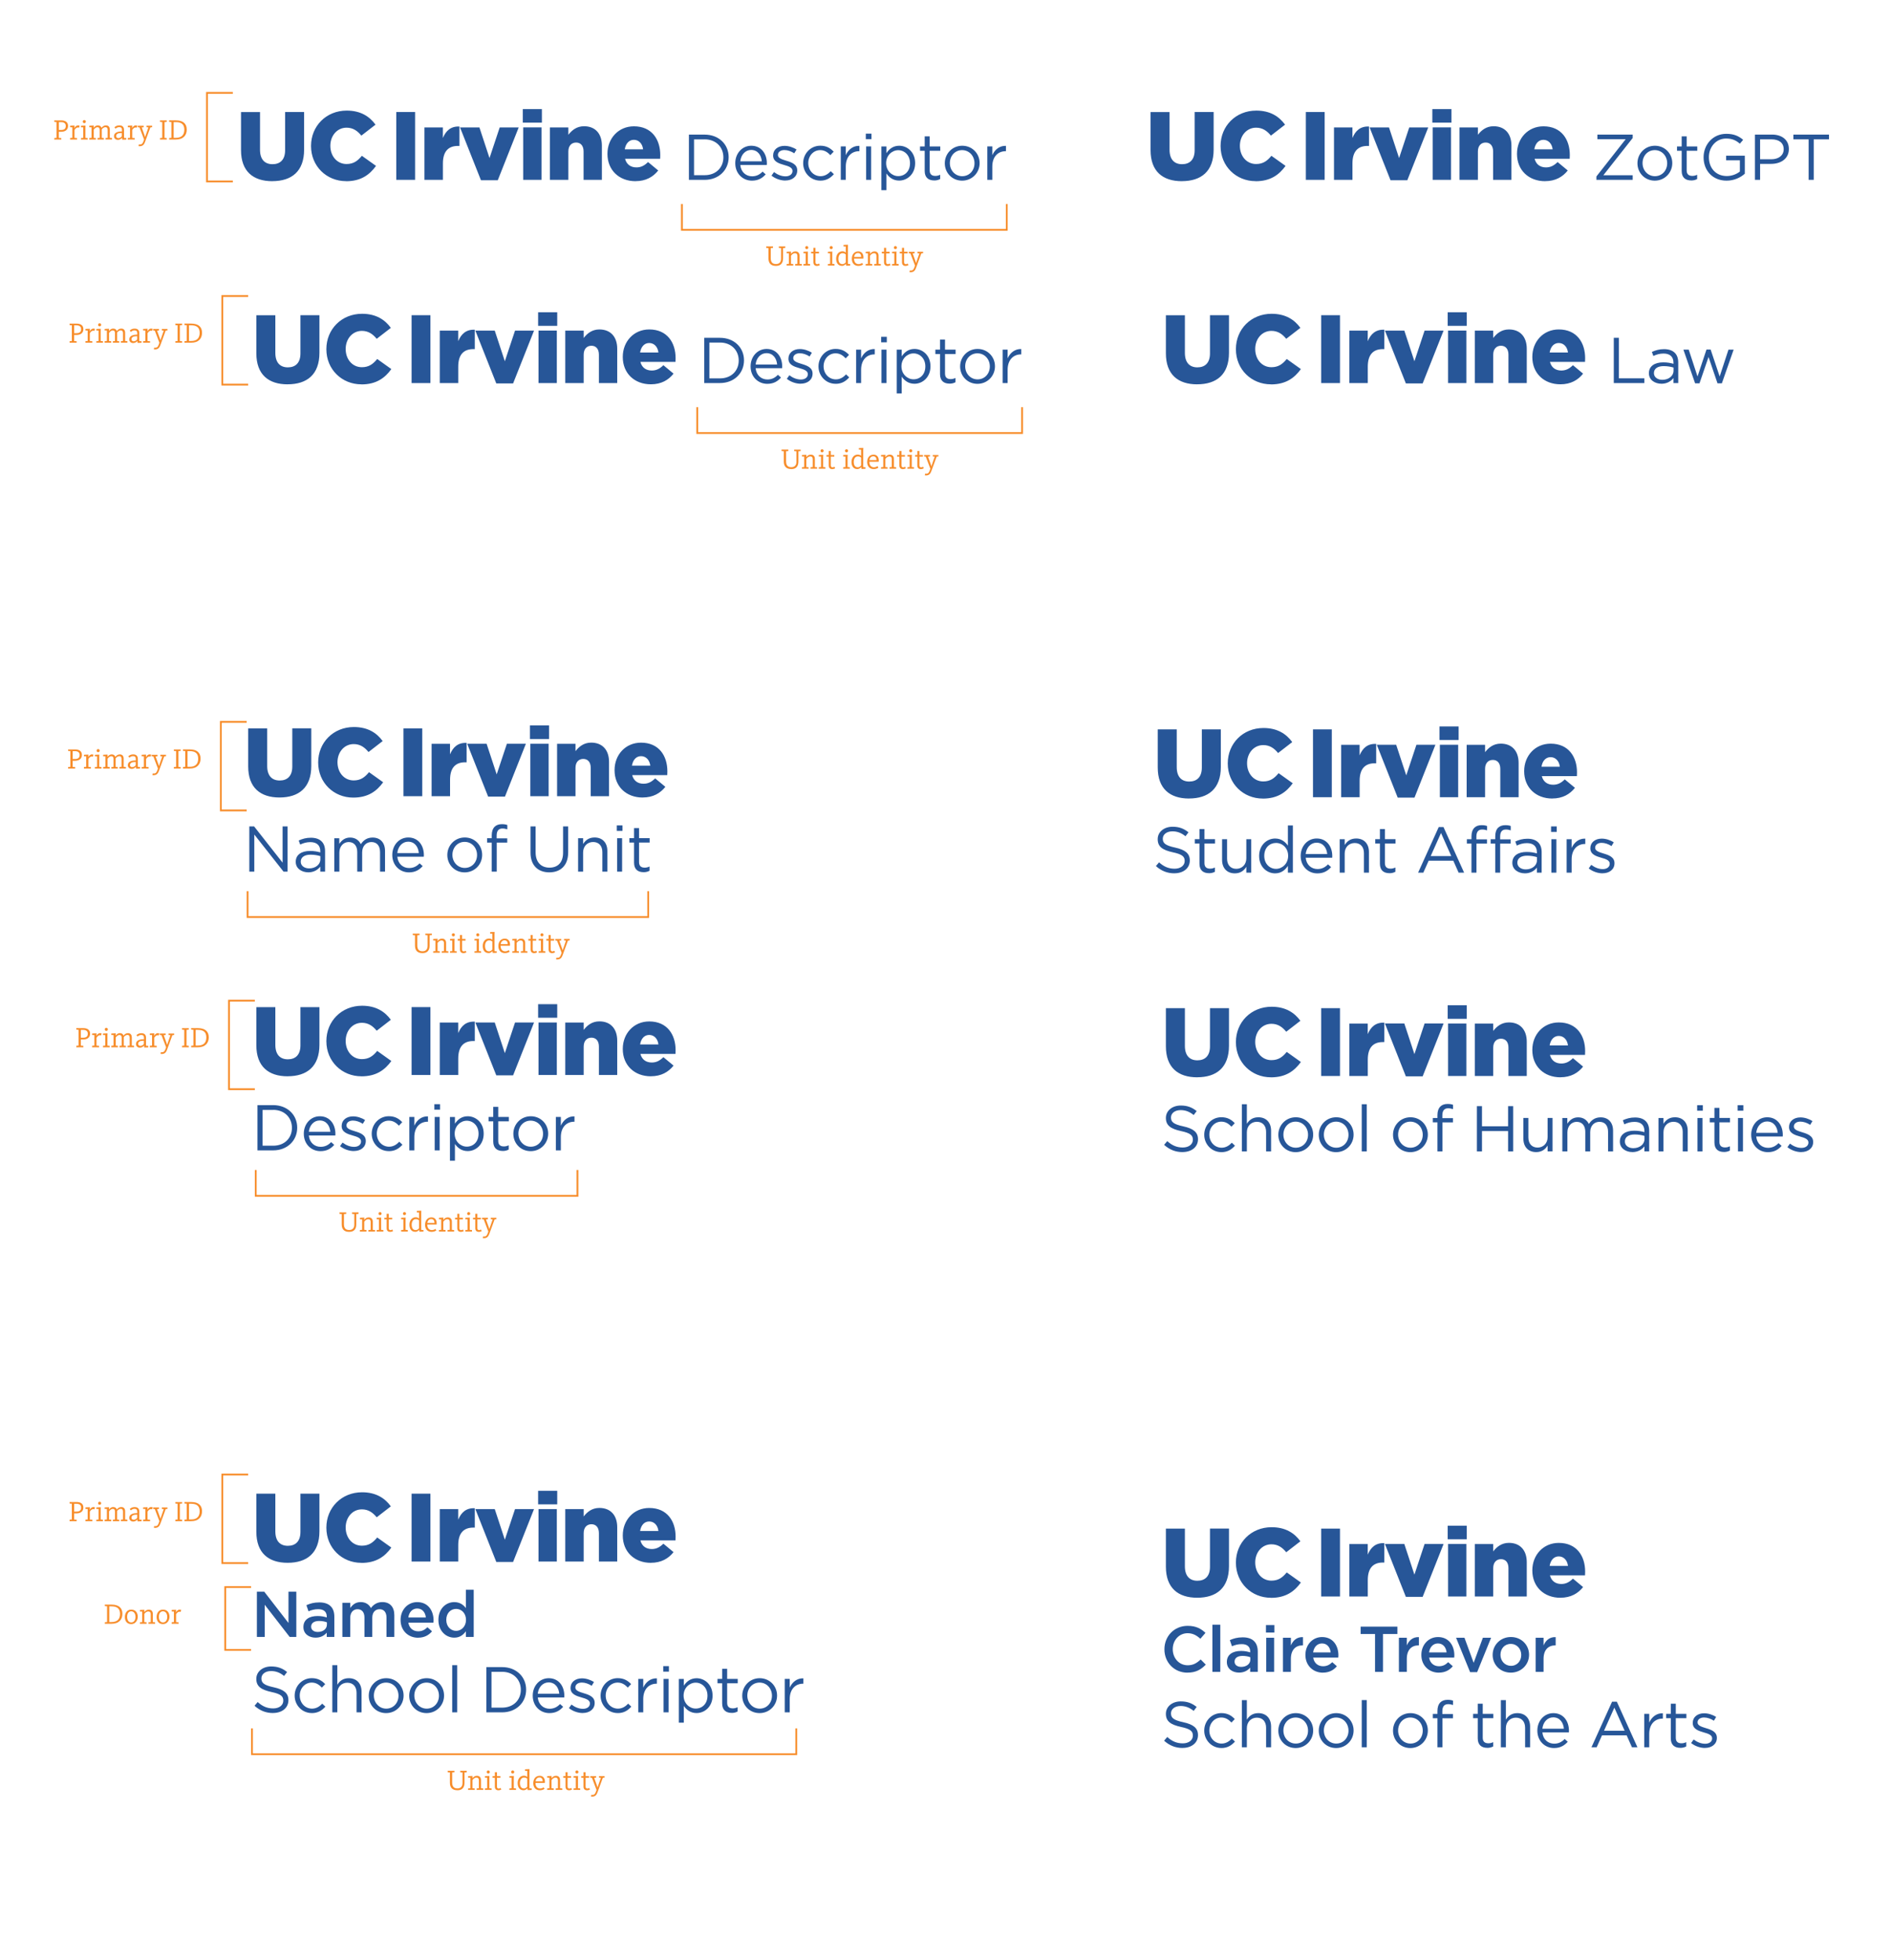 <?xml version="1.0" encoding="UTF-8"?>
<svg id="Layer_1" xmlns="http://www.w3.org/2000/svg" version="1.1" viewBox="0 0 526.69 545.79">
  <!-- Generator: Adobe Illustrator 29.5.1, SVG Export Plug-In . SVG Version: 2.1.0 Build 141)  -->
  <defs>
    <style>
      .st0 {
        fill: #275698;
      }

      .st1 {
        fill: #f78d2b;
      }

      .st2 {
        fill: none;
        stroke: #f78d2b;
        stroke-width: .5px;
      }
    </style>
  </defs>
  <g>
    <path class="st0" d="M154.82,320.38h1.39v-3.71c0-2.81,1.66-4.27,3.69-4.27h.11v-1.49c-1.76-.07-3.11,1.04-3.8,2.59v-2.43h-1.39v9.31h0ZM147.83,319.36c-1.96,0-3.44-1.62-3.44-3.62v-.04c0-1.96,1.39-3.6,3.4-3.6s3.46,1.64,3.46,3.64v.04c0,1.96-1.4,3.58-3.42,3.58M147.8,320.6c2.81,0,4.88-2.23,4.88-4.86v-.04c0-2.63-2.05-4.82-4.84-4.82s-4.86,2.23-4.86,4.86v.04c0,2.63,2.03,4.82,4.82,4.82M140.02,320.55c.67,0,1.19-.14,1.67-.4v-1.19c-.49.23-.88.32-1.35.32-.94,0-1.57-.41-1.57-1.55v-5.44h2.95v-1.22h-2.95v-2.81h-1.39v2.81h-1.3v1.22h1.3v5.62c0,1.89,1.13,2.63,2.63,2.63M130.01,319.34c-1.73,0-3.37-1.44-3.37-3.6v-.04c0-2.12,1.64-3.58,3.37-3.58s3.28,1.4,3.28,3.6v.04c0,2.25-1.48,3.58-3.28,3.58M125.32,323.26h1.39v-4.66c.72,1.04,1.84,1.98,3.56,1.98,2.25,0,4.45-1.8,4.45-4.84v-.04c0-3.06-2.21-4.82-4.45-4.82-1.71,0-2.81.95-3.56,2.07v-1.87h-1.39v12.19h0ZM121.07,320.38h1.39v-9.31h-1.39v9.31ZM120.98,309.04h1.58v-1.53h-1.58v1.53ZM114.01,320.38h1.39v-3.71c0-2.81,1.66-4.27,3.69-4.27h.11v-1.49c-1.76-.07-3.11,1.04-3.8,2.59v-2.43h-1.39v9.31h0ZM108.29,320.6c1.75,0,2.86-.76,3.8-1.8l-.88-.83c-.74.79-1.66,1.39-2.84,1.39-1.94,0-3.42-1.6-3.42-3.62v-.04c0-2,1.44-3.6,3.33-3.6,1.26,0,2.09.63,2.83,1.4l.92-.97c-.86-.92-1.96-1.66-3.73-1.66-2.72,0-4.77,2.23-4.77,4.86v.04c0,2.61,2.05,4.82,4.77,4.82M98.57,320.56c1.85,0,3.31-1.03,3.31-2.79v-.04c0-1.67-1.55-2.23-2.99-2.66-1.24-.38-2.39-.72-2.39-1.6v-.04c0-.77.7-1.35,1.8-1.35.9,0,1.89.34,2.75.9l.63-1.04c-.95-.63-2.21-1.03-3.35-1.03-1.84,0-3.17,1.06-3.17,2.66v.04c0,1.71,1.62,2.21,3.08,2.63,1.22.34,2.32.7,2.32,1.64v.04c0,.9-.81,1.48-1.93,1.48s-2.21-.43-3.22-1.19l-.7.99c1.04.85,2.52,1.37,3.85,1.37M86.02,315.22c.18-1.82,1.4-3.17,3.02-3.17,1.85,0,2.83,1.48,2.97,3.17h-5.99ZM89.26,320.6c1.76,0,2.9-.7,3.83-1.75l-.86-.77c-.76.79-1.66,1.31-2.93,1.31-1.66,0-3.08-1.13-3.28-3.15h7.38c.02-.16.02-.27.02-.45,0-2.72-1.58-4.91-4.34-4.91-2.57,0-4.46,2.16-4.46,4.84v.04c0,2.88,2.09,4.84,4.64,4.84M76.09,309.1c3.19,0,5.22,2.2,5.22,4.99v.04c0,2.79-2.03,4.95-5.22,4.95h-2.95v-9.97h2.95ZM71.71,320.38h4.37c3.96,0,6.7-2.75,6.7-6.3v-.04c0-3.55-2.74-6.26-6.7-6.26h-4.37v12.6Z"/>
    <path class="st0" d="M178.28,290.88c.27-1.62,1.19-2.65,2.54-2.65s2.38,1.03,2.57,2.65h-5.11ZM181.28,299.74c2.89,0,4.91-1.19,6.32-2.97l-2.83-2.35c-1.05,1.03-2,1.49-3.24,1.49-1.59,0-2.75-.81-3.16-2.4h9.77c.03-.35.03-.73.03-1.05,0-4.29-2.32-7.99-7.34-7.99-4.32,0-7.37,3.38-7.37,7.64v.05c0,4.51,3.24,7.59,7.83,7.59M157.44,299.38h5.13v-7.91c0-1.62.92-2.48,2.16-2.48s2.08.86,2.08,2.48v7.91h5.1v-9.56c0-3.32-1.86-5.37-4.97-5.37-2.08,0-3.43,1.16-4.37,2.38v-2.05h-5.13v14.61h0ZM149.99,299.38h5.1v-14.61h-5.1v14.61ZM149.88,283.45h5.32v-3.78h-5.32v3.78ZM138.24,299.49h4.67l5.83-14.72h-5.29l-2.84,8.53-2.81-8.53h-5.4l5.83,14.72h0ZM122.5,299.38h5.13v-4.56c0-3.35,1.51-4.89,4.18-4.89h.43v-5.4c-2.43-.11-3.78,1.19-4.62,3.19v-2.94h-5.13v14.61h.01ZM114.64,299.38h5.24v-18.9h-5.24v18.9ZM100.66,299.76c4.16,0,6.56-1.81,8.34-4.27l-3.94-2.81c-1.13,1.38-2.29,2.29-4.27,2.29-2.65,0-4.51-2.21-4.51-5.05v-.05c0-2.75,1.86-5.02,4.51-5.02,1.81,0,3.05.89,4.13,2.21l3.94-3.05c-1.67-2.29-4.16-3.91-8.02-3.91-5.72,0-9.94,4.32-9.94,9.83v.05c0,5.64,4.35,9.77,9.75,9.77M80.11,299.74c5.37,0,8.86-2.7,8.86-8.77v-10.48h-5.29v10.64c0,2.65-1.38,3.89-3.51,3.89s-3.48-1.3-3.48-4.02v-10.5h-5.29v10.61c0,5.91,3.38,8.64,8.72,8.64"/>
    <path class="st0" d="M501.7,320.85c1.85,0,3.31-1.03,3.31-2.79v-.04c0-1.67-1.55-2.23-2.99-2.66-1.24-.38-2.39-.72-2.39-1.6v-.04c0-.77.7-1.35,1.8-1.35.9,0,1.89.34,2.75.9l.63-1.04c-.95-.63-2.21-1.03-3.35-1.03-1.84,0-3.17,1.06-3.17,2.66v.04c0,1.71,1.62,2.21,3.08,2.63,1.22.34,2.32.7,2.32,1.64v.04c0,.9-.81,1.48-1.93,1.48s-2.21-.43-3.22-1.19l-.7.99c1.04.85,2.52,1.37,3.85,1.37M489.15,315.5c.18-1.82,1.4-3.17,3.02-3.17,1.85,0,2.83,1.48,2.97,3.17h-5.99ZM492.39,320.88c1.76,0,2.9-.7,3.83-1.75l-.86-.77c-.76.79-1.66,1.31-2.93,1.31-1.66,0-3.08-1.13-3.28-3.15h7.38c.02-.16.02-.27.02-.45,0-2.72-1.58-4.91-4.34-4.91-2.57,0-4.46,2.16-4.46,4.84v.04c0,2.88,2.09,4.84,4.64,4.84M484.07,320.67h1.39v-9.31h-1.39v9.31ZM483.98,309.33h1.58v-1.53h-1.58v1.53ZM480.15,320.83c.67,0,1.19-.14,1.67-.4v-1.19c-.49.23-.88.32-1.35.32-.94,0-1.57-.41-1.57-1.55v-5.44h2.95v-1.22h-2.95v-2.81h-1.39v2.81h-1.3v1.22h1.3v5.62c0,1.89,1.13,2.63,2.63,2.63M472.79,320.67h1.39v-9.31h-1.39v9.31ZM472.7,309.33h1.58v-1.53h-1.58v1.53ZM461.93,320.67h1.39v-5.33c0-1.75,1.19-2.92,2.79-2.92s2.57,1.08,2.57,2.81v5.44h1.39v-5.78c0-2.21-1.31-3.73-3.56-3.73-1.6,0-2.57.81-3.19,1.82v-1.62h-1.39v9.31h0ZM454.91,319.77c-1.26,0-2.34-.68-2.34-1.85v-.04c0-1.17.97-1.93,2.72-1.93,1.13,0,2.05.2,2.74.4v.9c0,1.48-1.4,2.52-3.11,2.52M454.64,320.86c1.64,0,2.72-.76,3.37-1.6v1.4h1.33v-5.69c0-1.19-.32-2.09-.95-2.72-.68-.68-1.69-1.03-3.01-1.03s-2.36.31-3.38.77l.41,1.13c.86-.4,1.73-.68,2.83-.68,1.75,0,2.77.86,2.77,2.54v.32c-.83-.23-1.67-.4-2.86-.4-2.36,0-3.98,1.04-3.98,3.01v.04c0,1.91,1.75,2.9,3.47,2.9M435.17,320.67h1.39v-5.31c0-1.71,1.12-2.93,2.59-2.93s2.39,1.03,2.39,2.77v5.47h1.37v-5.36c0-1.84,1.17-2.88,2.57-2.88,1.51,0,2.41,1.01,2.41,2.81v5.44h1.39v-5.76c0-2.3-1.31-3.74-3.46-3.74-1.62,0-2.61.83-3.28,1.85-.5-1.04-1.48-1.85-2.99-1.85s-2.39.85-3.01,1.76v-1.57h-1.39v9.31h.02ZM427.86,320.86c1.6,0,2.56-.81,3.19-1.82v1.62h1.37v-9.31h-1.37v5.33c0,1.75-1.21,2.92-2.79,2.92s-2.57-1.08-2.57-2.81v-5.44h-1.39v5.78c0,2.21,1.31,3.73,3.56,3.73M411.35,320.67h1.42v-5.67h7.27v5.67h1.42v-12.6h-1.42v5.6h-7.27v-5.6h-1.42v12.6ZM400.36,320.67h1.39v-8.08h2.93v-1.19h-2.95v-.76c0-1.33.54-1.98,1.62-1.98.47,0,.85.09,1.35.23v-1.21c-.45-.16-.88-.23-1.53-.23-.85,0-1.53.25-2,.72-.52.52-.81,1.33-.81,2.39v.81h-1.28v1.21h1.28v8.08h0ZM392.85,319.64c-1.96,0-3.44-1.62-3.44-3.62v-.04c0-1.96,1.39-3.6,3.4-3.6s3.46,1.64,3.46,3.64v.04c0,1.96-1.4,3.58-3.42,3.58M392.81,320.88c2.81,0,4.88-2.23,4.88-4.86v-.04c0-2.63-2.05-4.82-4.84-4.82s-4.86,2.23-4.86,4.86v.04c0,2.63,2.03,4.82,4.82,4.82M379.28,320.67h1.39v-13.14h-1.39v13.14ZM372.17,319.64c-1.96,0-3.44-1.62-3.44-3.62v-.04c0-1.96,1.39-3.6,3.4-3.6s3.46,1.64,3.46,3.64v.04c0,1.96-1.4,3.58-3.42,3.58M372.13,320.88c2.81,0,4.88-2.23,4.88-4.86v-.04c0-2.63-2.05-4.82-4.84-4.82s-4.86,2.23-4.86,4.86v.04c0,2.63,2.03,4.82,4.82,4.82M360.9,319.64c-1.96,0-3.44-1.62-3.44-3.62v-.04c0-1.96,1.39-3.6,3.4-3.6s3.46,1.64,3.46,3.64v.04c0,1.96-1.4,3.58-3.42,3.58M360.87,320.88c2.81,0,4.88-2.23,4.88-4.86v-.04c0-2.63-2.05-4.82-4.84-4.82s-4.86,2.23-4.86,4.86v.04c0,2.63,2.03,4.82,4.82,4.82M345.89,320.67h1.39v-5.33c0-1.75,1.19-2.92,2.79-2.92s2.57,1.08,2.57,2.81v5.44h1.39v-5.78c0-2.21-1.31-3.73-3.56-3.73-1.6,0-2.57.81-3.19,1.82v-5.45h-1.39v13.14h0ZM340.17,320.88c1.75,0,2.86-.76,3.8-1.8l-.88-.83c-.74.79-1.66,1.39-2.84,1.39-1.94,0-3.42-1.6-3.42-3.62v-.04c0-2,1.44-3.6,3.33-3.6,1.26,0,2.09.63,2.83,1.4l.92-.97c-.86-.92-1.96-1.66-3.73-1.66-2.72,0-4.77,2.23-4.77,4.86v.04c0,2.61,2.05,4.82,4.77,4.82M329.37,320.85c2.5,0,4.3-1.4,4.3-3.56v-.04c0-1.93-1.3-2.95-4.1-3.56-2.77-.59-3.42-1.26-3.42-2.45v-.04c0-1.13,1.04-2.03,2.68-2.03,1.3,0,2.47.41,3.64,1.37l.83-1.1c-1.28-1.03-2.59-1.55-4.43-1.55-2.39,0-4.14,1.46-4.14,3.44v.04c0,2.07,1.33,3.01,4.23,3.64,2.65.56,3.28,1.22,3.28,2.39v.04c0,1.24-1.12,2.14-2.81,2.14s-3.01-.59-4.32-1.78l-.88,1.04c1.51,1.35,3.15,2.02,5.15,2.02"/>
    <path class="st0" d="M431.61,291.16c.27-1.62,1.19-2.65,2.54-2.65s2.38,1.03,2.57,2.65h-5.11ZM434.61,300.02c2.89,0,4.91-1.19,6.32-2.97l-2.83-2.35c-1.05,1.03-2,1.49-3.24,1.49-1.59,0-2.75-.81-3.16-2.4h9.77c.03-.35.03-.73.03-1.05,0-4.29-2.32-7.99-7.34-7.99-4.32,0-7.37,3.38-7.37,7.64v.05c0,4.51,3.24,7.59,7.83,7.59M410.77,299.67h5.13v-7.91c0-1.62.92-2.48,2.16-2.48s2.08.86,2.08,2.48v7.91h5.1v-9.56c0-3.32-1.86-5.37-4.97-5.37-2.08,0-3.43,1.16-4.37,2.38v-2.05h-5.13v14.61h0ZM403.32,299.67h5.1v-14.61h-5.1v14.61ZM403.21,283.74h5.32v-3.78h-5.32v3.78ZM391.57,299.77h4.67l5.83-14.72h-5.29l-2.83,8.53-2.81-8.53h-5.4l5.83,14.72ZM375.83,299.67h5.13v-4.56c0-3.35,1.51-4.89,4.18-4.89h.43v-5.4c-2.43-.11-3.78,1.19-4.62,3.19v-2.94h-5.13v14.61h.01ZM367.98,299.67h5.24v-18.9h-5.24v18.9ZM353.99,300.04c4.16,0,6.56-1.81,8.34-4.27l-3.94-2.81c-1.13,1.38-2.29,2.29-4.27,2.29-2.65,0-4.51-2.21-4.51-5.05v-.05c0-2.75,1.86-5.02,4.51-5.02,1.81,0,3.05.89,4.13,2.21l3.94-3.05c-1.67-2.29-4.16-3.91-8.02-3.91-5.72,0-9.94,4.32-9.94,9.83v.05c0,5.64,4.35,9.77,9.75,9.77M333.44,300.02c5.37,0,8.86-2.7,8.86-8.77v-10.48h-5.29v10.64c0,2.65-1.38,3.89-3.51,3.89s-3.48-1.3-3.48-4.02v-10.5h-5.29v10.61c0,5.91,3.38,8.64,8.72,8.64"/>
    <path class="st0" d="M218.57,476.89h1.39v-3.71c0-2.81,1.66-4.27,3.69-4.27h.11v-1.49c-1.76-.07-3.11,1.04-3.8,2.59v-2.43h-1.39v9.31h0ZM211.59,475.86c-1.96,0-3.44-1.62-3.44-3.62v-.04c0-1.96,1.39-3.6,3.4-3.6s3.46,1.64,3.46,3.64v.04c0,1.96-1.4,3.58-3.42,3.58M211.55,477.1c2.81,0,4.88-2.23,4.88-4.86v-.04c0-2.63-2.05-4.82-4.84-4.82s-4.86,2.23-4.86,4.86v.04c0,2.63,2.03,4.82,4.82,4.82M203.78,477.05c.67,0,1.19-.14,1.67-.4v-1.19c-.49.23-.88.32-1.35.32-.94,0-1.57-.41-1.57-1.55v-5.44h2.95v-1.22h-2.95v-2.81h-1.39v2.81h-1.3v1.22h1.3v5.62c0,1.89,1.13,2.63,2.63,2.63M193.77,475.84c-1.73,0-3.37-1.44-3.37-3.6v-.04c0-2.12,1.64-3.58,3.37-3.58s3.28,1.4,3.28,3.6v.04c0,2.25-1.48,3.58-3.28,3.58M189.07,479.77h1.39v-4.66c.72,1.04,1.84,1.98,3.56,1.98,2.25,0,4.45-1.8,4.45-4.84v-.04c0-3.06-2.21-4.82-4.45-4.82-1.71,0-2.81.95-3.56,2.07v-1.87h-1.39v12.19h0ZM184.82,476.89h1.39v-9.31h-1.39v9.31ZM184.73,465.55h1.58v-1.53h-1.58v1.53ZM177.77,476.89h1.39v-3.71c0-2.81,1.66-4.27,3.69-4.27h.11v-1.49c-1.76-.07-3.11,1.04-3.8,2.59v-2.43h-1.39v9.31h0ZM172.04,477.1c1.75,0,2.86-.76,3.8-1.8l-.88-.83c-.74.79-1.66,1.39-2.84,1.39-1.94,0-3.42-1.6-3.42-3.62v-.04c0-2,1.44-3.6,3.33-3.6,1.26,0,2.09.63,2.83,1.4l.92-.97c-.86-.92-1.96-1.66-3.73-1.66-2.72,0-4.77,2.23-4.77,4.86v.04c0,2.61,2.05,4.82,4.77,4.82M162.32,477.07c1.85,0,3.31-1.03,3.31-2.79v-.04c0-1.67-1.55-2.23-2.99-2.66-1.24-.38-2.39-.72-2.39-1.6v-.04c0-.77.7-1.35,1.8-1.35.9,0,1.89.34,2.75.9l.63-1.04c-.95-.63-2.21-1.03-3.35-1.03-1.84,0-3.17,1.06-3.17,2.66v.04c0,1.71,1.62,2.21,3.08,2.63,1.22.34,2.32.7,2.32,1.64v.04c0,.9-.81,1.48-1.93,1.48s-2.21-.43-3.22-1.19l-.7.99c1.04.85,2.52,1.37,3.85,1.37M149.78,471.72c.18-1.82,1.4-3.17,3.02-3.17,1.85,0,2.83,1.48,2.97,3.17h-5.99ZM153.02,477.1c1.76,0,2.9-.7,3.83-1.75l-.86-.77c-.76.79-1.66,1.31-2.93,1.31-1.66,0-3.08-1.13-3.28-3.15h7.38c.02-.16.02-.27.02-.45,0-2.72-1.58-4.91-4.34-4.91-2.57,0-4.46,2.16-4.46,4.84v.04c0,2.88,2.09,4.84,4.64,4.84M139.84,465.6c3.19,0,5.22,2.2,5.22,4.99v.04c0,2.79-2.03,4.95-5.22,4.95h-2.95v-9.97h2.95ZM135.47,476.89h4.37c3.96,0,6.7-2.75,6.7-6.3v-.04c0-3.55-2.74-6.26-6.7-6.26h-4.37v12.6ZM125.95,476.89h1.39v-13.14h-1.39v13.14ZM118.84,475.86c-1.96,0-3.44-1.62-3.44-3.62v-.04c0-1.96,1.39-3.6,3.4-3.6s3.46,1.64,3.46,3.64v.04c0,1.96-1.4,3.58-3.42,3.58M118.8,477.1c2.81,0,4.88-2.23,4.88-4.86v-.04c0-2.63-2.05-4.82-4.84-4.82s-4.86,2.23-4.86,4.86v.04c0,2.63,2.03,4.82,4.82,4.82M107.57,475.86c-1.96,0-3.44-1.62-3.44-3.62v-.04c0-1.96,1.39-3.6,3.4-3.6s3.46,1.64,3.46,3.64v.04c0,1.96-1.4,3.58-3.42,3.58M107.53,477.1c2.81,0,4.88-2.23,4.88-4.86v-.04c0-2.63-2.05-4.82-4.84-4.82s-4.86,2.23-4.86,4.86v.04c0,2.63,2.03,4.82,4.82,4.82M92.56,476.89h1.39v-5.33c0-1.75,1.19-2.92,2.79-2.92s2.57,1.08,2.57,2.81v5.44h1.39v-5.78c0-2.21-1.31-3.73-3.56-3.73-1.6,0-2.57.81-3.19,1.82v-5.45h-1.39v13.14ZM86.83,477.1c1.75,0,2.86-.76,3.8-1.8l-.88-.83c-.74.79-1.66,1.39-2.84,1.39-1.94,0-3.42-1.6-3.42-3.62v-.04c0-2,1.44-3.6,3.33-3.6,1.26,0,2.09.63,2.83,1.4l.92-.97c-.86-.92-1.96-1.66-3.73-1.66-2.72,0-4.77,2.23-4.77,4.86v.04c0,2.61,2.05,4.82,4.77,4.82M76.03,477.07c2.5,0,4.3-1.4,4.3-3.56v-.04c0-1.93-1.3-2.95-4.1-3.56-2.77-.59-3.42-1.26-3.42-2.45v-.04c0-1.13,1.04-2.03,2.68-2.03,1.3,0,2.47.41,3.64,1.37l.83-1.1c-1.28-1.03-2.59-1.55-4.43-1.55-2.39,0-4.14,1.46-4.14,3.44v.04c0,2.07,1.33,3.01,4.23,3.64,2.65.56,3.28,1.22,3.28,2.39v.04c0,1.24-1.12,2.14-2.81,2.14s-3.01-.59-4.32-1.78l-.88,1.04c1.51,1.35,3.15,2.02,5.15,2.02"/>
    <path class="st0" d="M127.04,454.2c-1.48,0-2.74-1.21-2.74-3.04v-.04c0-1.87,1.24-3.04,2.74-3.04s2.75,1.21,2.75,3.04v.04c0,1.82-1.3,3.04-2.75,3.04M126.52,456.09c1.55,0,2.54-.79,3.24-1.78v1.58h2.18v-13.14h-2.18v5.11c-.68-.9-1.67-1.67-3.24-1.67-2.27,0-4.41,1.78-4.41,4.93v.04c0,3.15,2.18,4.93,4.41,4.93M113.73,450.47c.2-1.48,1.13-2.5,2.47-2.5,1.44,0,2.27,1.1,2.41,2.5h-4.88ZM116.44,456.1c1.75,0,2.99-.7,3.89-1.78l-1.28-1.13c-.76.74-1.51,1.13-2.57,1.13-1.4,0-2.5-.86-2.74-2.41h6.98c.02-.22.04-.41.04-.61,0-2.74-1.53-5.11-4.55-5.11-2.72,0-4.64,2.23-4.64,4.95v.04c0,2.93,2.12,4.93,4.88,4.93M95.35,455.89h2.2v-5.36c0-1.46.83-2.36,2.03-2.36s1.93.83,1.93,2.3v5.42h2.18v-5.36c0-1.53.85-2.36,2.03-2.36s1.93.81,1.93,2.32v5.4h2.18v-6.07c0-2.32-1.26-3.64-3.33-3.64-1.44,0-2.45.67-3.2,1.67-.5-1.01-1.48-1.67-2.84-1.67-1.46,0-2.29.79-2.9,1.64v-1.44h-2.2v9.5h-.01ZM88.51,454.5c-1.04,0-1.85-.52-1.85-1.44v-.04c0-.99.83-1.58,2.23-1.58.86,0,1.6.16,2.16.38v.65c0,1.21-1.1,2.03-2.54,2.03M87.9,456.09c1.46,0,2.45-.61,3.1-1.39v1.19h2.12v-5.63c0-1.24-.32-2.25-1.03-2.93-.67-.68-1.73-1.06-3.15-1.06-1.51,0-2.54.31-3.6.77l.59,1.71c.86-.36,1.66-.59,2.72-.59,1.53,0,2.36.72,2.36,2.07v.23c-.74-.23-1.49-.4-2.56-.4-2.32,0-3.94,1.01-3.94,3.06v.04c0,1.91,1.6,2.93,3.38,2.93M71.55,455.89h2.18v-8.96l6.95,8.96h1.85v-12.6h-2.18v8.71l-6.75-8.71h-2.05s0,12.6,0,12.6Z"/>
    <path class="st0" d="M178.28,426.38c.27-1.62,1.19-2.65,2.54-2.65s2.38,1.03,2.57,2.65h-5.11ZM181.28,435.24c2.89,0,4.91-1.19,6.32-2.97l-2.83-2.35c-1.05,1.03-2,1.49-3.24,1.49-1.59,0-2.75-.81-3.16-2.4h9.77c.03-.35.03-.73.03-1.05,0-4.29-2.32-7.99-7.34-7.99-4.32,0-7.37,3.38-7.37,7.64v.05c0,4.51,3.24,7.59,7.83,7.59M157.44,434.89h5.13v-7.91c0-1.62.92-2.48,2.16-2.48s2.08.86,2.08,2.48v7.91h5.1v-9.56c0-3.32-1.86-5.37-4.97-5.37-2.08,0-3.43,1.16-4.37,2.38v-2.05h-5.13v14.61h0ZM149.99,434.89h5.1v-14.61h-5.1v14.61ZM149.88,418.96h5.32v-3.78h-5.32v3.78ZM138.24,435h4.67l5.83-14.72h-5.29l-2.84,8.53-2.81-8.53h-5.4l5.83,14.72h0ZM122.5,434.89h5.13v-4.56c0-3.35,1.51-4.89,4.18-4.89h.43v-5.4c-2.43-.11-3.78,1.19-4.62,3.19v-2.94h-5.13v14.61h.01ZM114.64,434.89h5.24v-18.9h-5.24v18.9ZM100.66,435.27c4.16,0,6.56-1.81,8.34-4.27l-3.94-2.81c-1.13,1.38-2.29,2.29-4.27,2.29-2.65,0-4.51-2.21-4.51-5.05v-.05c0-2.75,1.86-5.02,4.51-5.02,1.81,0,3.05.89,4.13,2.21l3.94-3.05c-1.67-2.3-4.16-3.92-8.02-3.92-5.72,0-9.94,4.32-9.94,9.83v.05c0,5.64,4.35,9.77,9.75,9.77M80.11,435.24c5.37,0,8.86-2.7,8.86-8.78v-10.48h-5.29v10.64c0,2.65-1.38,3.89-3.51,3.89s-3.48-1.3-3.48-4.02v-10.5h-5.29v10.61c0,5.91,3.38,8.64,8.72,8.64"/>
    <path class="st1" d="M54.49,286.82h.6c1.62,0,2.38.65,2.38,2.12s-.81,2.25-2.34,2.25h-.64v-4.37ZM53.24,291.67h1.84c2.13,0,3.06-1.2,3.06-2.77s-.92-2.56-3.02-2.56h-1.88v.4c.11.02.39.06.63.06v4.4c-.24,0-.52.04-.63.06v.4h0ZM50.69,291.67h1.89v-.4c-.11-.02-.39-.06-.63-.06v-4.4c.24,0,.52-.04.63-.06v-.4h-1.89v.4c.11.02.39.06.63.06v4.4c-.24,0-.52.04-.63.06v.4ZM45.1,293.53c.94,0,1.24-.66,1.49-1.35l1.42-3.88c.21-.02.41-.04.5-.06v-.4h-1.58v.4c.09.02.32.05.54.06l-.79,2.28c-.04.1-.1.3-.12.41h-.02c-.02-.1-.09-.31-.13-.43l-.81-2.26c.22-.02.46-.04.55-.06v-.4h-1.64v.4c.09.02.28.05.47.06l1.28,3.37-.19.53c-.21.57-.43.86-.97.86-.14,0-.24-.02-.3-.03l-.08.47c.09.02.2.04.37.04M41.73,291.67h1.93v-.4c-.11-.02-.47-.06-.71-.06v-2.17c.05-.12.41-.73.94-.73.2,0,.3.04.34.06l.14-.56s-.17-.08-.4-.08c-.53,0-.87.42-1.02.76h-.02l.03-.71c-.52,0-1.03.04-1.24.06v.4c.12,0,.38,0,.63.03v2.93c-.24,0-.52.04-.63.06v.4h.01ZM39.05,291.27c-.23,0-.57-.15-.57-.55,0-.65.6-.87,1.42-.87h.17v.89c-.23.33-.58.54-1.03.54M38.96,291.77c.5,0,.92-.26,1.15-.58h.02c0,.25.02.43.05.54.44,0,.92-.02,1.13-.05v-.4c-.15,0-.38-.02-.62-.04,0-.12-.02-.24-.02-.38v-1.84c0-.87-.47-1.27-1.31-1.27-.54,0-.98.18-1.35.53l.3.39c.34-.3.66-.43,1.02-.43.53,0,.77.23.77.8v.4h-.17c-.93,0-2.05.29-2.05,1.31,0,.62.45,1.03,1.1,1.03M31.02,291.67h1.81v-.4c-.11-.02-.36-.06-.6-.06v-2.27c.16-.24.55-.7,1.04-.7.45,0,.62.3.62.78v2.19c-.24,0-.49.04-.6.06v.4h1.78v-.4c-.11-.02-.36-.06-.6-.06v-2.38c.18-.23.55-.6,1.02-.6s.63.32.63.78v2.19c-.24,0-.49.04-.6.06v.4h1.82v-.4c-.11-.02-.39-.06-.63-.06v-2.27c0-.68-.3-1.2-1.08-1.2-.58,0-.94.33-1.22.67h-.02c-.12-.38-.44-.67-.99-.67-.64,0-1,.44-1.17.68h-.02l.03-.63c-.52,0-1.03.04-1.24.06v.4c.12,0,.38,0,.63.03v2.93c-.24,0-.52.04-.63.06v.4h.02ZM29.61,287.11c.24,0,.43-.19.43-.43s-.19-.43-.43-.43-.43.19-.43.43.19.43.43.43M28.69,291.67h1.86v-.4c-.11-.02-.39-.06-.63-.06v-2.79l.03-.63c-.52,0-1.05.04-1.26.06v.4c.12,0,.38,0,.63.03v2.93c-.24,0-.52.04-.63.06v.4h0ZM25.66,291.67h1.93v-.4c-.11-.02-.47-.06-.71-.06v-2.17c.05-.12.41-.73.94-.73.2,0,.3.04.34.06l.14-.56s-.17-.08-.4-.08c-.53,0-.87.42-1.02.76h-.02l.03-.71c-.52,0-1.03.04-1.24.06v.4c.12,0,.38,0,.63.03v2.93c-.24,0-.52.04-.63.06v.4h0ZM22.5,286.83h.65c.94,0,1.3.44,1.3,1.07,0,.73-.38,1.11-1.32,1.11h-.62v-2.18h0ZM21.25,291.67h1.97v-.4c-.11-.02-.47-.06-.71-.06v-1.71h.62c1.24,0,1.96-.59,1.96-1.64s-.78-1.52-1.87-1.52h-1.97v.4c.11.02.39.06.63.06v4.4c-.24,0-.52.04-.63.06v.4h0Z"/>
  </g>
  <polyline class="st2" points="70.98 278.68 63.78 278.68 63.78 303.34 70.98 303.34"/>
  <path class="st1" d="M134.85,344.83c.94,0,1.24-.66,1.49-1.35l1.42-3.88c.21-.02.41-.04.5-.06v-.4h-1.58v.4c.09.02.32.05.54.06l-.79,2.28c-.04.1-.1.31-.12.41h-.02c-.02-.1-.09-.3-.13-.42l-.81-2.26c.22-.02.46-.04.55-.06v-.4h-1.64v.4c.09.02.28.05.47.06l1.28,3.37-.19.53c-.21.57-.43.86-.97.86-.14,0-.24-.02-.3-.03l-.08.47c.09.02.2.04.37.04M133.36,343.07c.42,0,.7-.14.81-.24l-.21-.42c-.06.05-.27.18-.51.18-.33,0-.49-.18-.49-.57v-2.42h.97v-.46h-.97v-1.1h-.58v1.1h-.63v.46h.63v2.46c0,.64.34,1.01.98,1.01M130.54,338.42c.24,0,.43-.19.43-.43s-.19-.43-.43-.43-.43.19-.43.43.19.43.43.43M129.61,342.98h1.85v-.4c-.11-.02-.39-.06-.63-.06v-2.79l.03-.63c-.52,0-1.05.04-1.25.06v.4c.12,0,.38,0,.63.03v2.93c-.24,0-.52.04-.63.06v.4h0ZM128.35,343.07c.42,0,.7-.14.81-.24l-.21-.42c-.06.05-.27.18-.51.18-.33,0-.49-.18-.49-.57v-2.42h.97v-.46h-.97v-1.1h-.58v1.1h-.63v.46h.63v2.46c0,.64.34,1.01.98,1.01M122.25,342.98h1.85v-.4c-.11-.02-.39-.06-.63-.06v-2.27c.27-.38.64-.7,1.11-.7.5,0,.69.3.69.78v2.19c-.24,0-.52.04-.63.06v.4h1.85v-.4c-.11-.02-.39-.06-.63-.06v-2.27c0-.66-.33-1.2-1.14-1.2-.52,0-.91.26-1.23.68h-.02l.03-.63c-.52,0-1.03.04-1.24.06v.4c.12,0,.38,0,.63.03v2.93c-.24,0-.52.04-.63.06v.4h-.01ZM119.04,340.59c.07-.65.47-1.08,1.07-1.08.66,0,.9.5.9,1.08h-1.97ZM120.2,343.07c.7,0,1.13-.26,1.32-.39l-.23-.44c-.17.13-.56.34-.98.34-.84,0-1.3-.58-1.3-1.55h2.6c0-.08.02-.26.02-.35,0-1-.55-1.64-1.46-1.64-1.05,0-1.78.81-1.78,2.07,0,1.12.63,1.96,1.82,1.96M115.77,342.58c-.77,0-1.1-.63-1.1-1.51s.41-1.54,1.14-1.54c.39,0,.67.11.91.34v2.18c-.24.34-.6.53-.95.53M115.62,343.07c.46,0,.86-.23,1.12-.55h.02c0,.14.03.42.06.5.44,0,.92-.02,1.13-.05v-.4c-.15,0-.38-.02-.62-.04-.02-.1-.02-.2-.02-.3v-4.42l.03-.63c-.52,0-1.04.04-1.25.06v.4c.12,0,.38,0,.63.03v1.69h-.02c-.23-.21-.49-.34-.94-.34-.97,0-1.72.83-1.72,2.05,0,1.28.65,1.98,1.57,1.98M112.66,338.42c.24,0,.43-.19.43-.43s-.19-.43-.43-.43-.43.19-.43.43.19.43.43.43M111.73,342.98h1.86v-.4c-.11-.02-.39-.06-.63-.06v-2.79l.03-.63c-.52,0-1.05.04-1.26.06v.4c.12,0,.38,0,.63.03v2.93c-.24,0-.52.04-.63.06v.4h0ZM108.67,343.07c.42,0,.7-.14.81-.24l-.21-.42c-.06.05-.27.18-.51.18-.33,0-.49-.18-.49-.57v-2.42h.97v-.46h-.97v-1.1h-.58v1.1h-.63v.46h.63v2.46c0,.64.34,1.01.98,1.01M105.85,338.42c.24,0,.43-.19.43-.43s-.19-.43-.43-.43-.43.19-.43.43.19.43.43.43M104.92,342.98h1.86v-.4c-.11-.02-.39-.06-.63-.06v-2.79l.03-.63c-.52,0-1.05.04-1.26.06v.4c.12,0,.38,0,.63.03v2.93c-.24,0-.52.04-.63.06v.4h0ZM100.23,342.98h1.85v-.4c-.11-.02-.39-.06-.63-.06v-2.27c.27-.38.64-.7,1.1-.7.5,0,.69.3.69.78v2.19c-.24,0-.52.04-.63.06v.4h1.85v-.4c-.11-.02-.39-.06-.63-.06v-2.27c0-.66-.33-1.2-1.14-1.2-.52,0-.91.26-1.23.68h-.02l.03-.63c-.52,0-1.03.04-1.24.06v.4c.12,0,.38,0,.63.03v2.93c-.24,0-.52.04-.63.06v.4h0ZM97.26,343.07c1.38,0,1.97-.8,1.97-2.1v-2.86c.24,0,.52-.04.63-.06v-.4h-1.81v.4c.11.02.39.06.63.06v2.95c0,.9-.46,1.5-1.42,1.5s-1.46-.51-1.46-1.62v-2.83c.24,0,.52-.04.63-.06v-.4h-1.89v.4c.11.02.39.06.63.06v2.89c0,1.25.61,2.07,2.06,2.07"/>
  <polyline class="st2" points="71.23 325.84 71.23 333.04 160.84 333.04 160.84 325.84"/>
  <g>
    <path class="st1" d="M47.82,452.22h1.93v-.4c-.11-.02-.47-.06-.71-.06v-2.17c.05-.12.41-.73.94-.73.2,0,.3.04.34.06l.14-.56s-.17-.08-.4-.08c-.53,0-.87.42-1.02.76h-.02l.03-.71c-.52,0-1.03.04-1.24.06v.4c.12,0,.38,0,.63.03v2.93c-.24,0-.52.04-.63.06v.4h.01ZM45.39,451.85c-.8,0-1.14-.74-1.14-1.56s.34-1.54,1.14-1.54,1.19.74,1.19,1.56-.39,1.54-1.19,1.54M45.39,452.31c1.27,0,1.82-1.15,1.82-2.05,0-.98-.52-1.98-1.82-1.98s-1.77,1.15-1.77,2.05c0,.98.47,1.98,1.77,1.98M38.97,452.22h1.85v-.4c-.11-.02-.39-.06-.63-.06v-2.27c.27-.38.64-.7,1.1-.7.5,0,.69.3.69.78v2.19c-.24,0-.52.04-.63.06v.4h1.85v-.4c-.11-.02-.39-.06-.63-.06v-2.27c0-.66-.33-1.2-1.13-1.2-.52,0-.91.25-1.23.68h-.02l.03-.63c-.52,0-1.03.04-1.24.06v.4c.12,0,.38,0,.63.03v2.93c-.24,0-.52.04-.63.06v.4h0ZM36.55,451.85c-.8,0-1.14-.74-1.14-1.56s.34-1.54,1.14-1.54,1.19.74,1.19,1.56-.39,1.54-1.19,1.54M36.55,452.31c1.27,0,1.82-1.15,1.82-2.05,0-.98-.52-1.98-1.82-1.98s-1.77,1.15-1.77,2.05c0,.98.47,1.98,1.77,1.98M30.45,447.37h.6c1.62,0,2.38.65,2.38,2.12s-.81,2.25-2.35,2.25h-.64v-4.37h.01ZM29.19,452.22h1.84c2.13,0,3.06-1.2,3.06-2.77s-.92-2.56-3.02-2.56h-1.88v.4c.11.02.39.06.63.06v4.4c-.24,0-.52.04-.63.06v.4h0Z"/>
    <path class="st0" d="M474.88,486.8c1.85,0,3.31-1.03,3.31-2.79v-.04c0-1.67-1.55-2.23-2.99-2.66-1.24-.38-2.39-.72-2.39-1.6v-.04c0-.77.7-1.35,1.8-1.35.9,0,1.89.34,2.75.9l.63-1.04c-.95-.63-2.21-1.03-3.35-1.03-1.84,0-3.17,1.06-3.17,2.66v.04c0,1.71,1.62,2.21,3.08,2.63,1.22.34,2.32.7,2.32,1.64v.04c0,.9-.81,1.48-1.93,1.48s-2.21-.43-3.22-1.19l-.7.99c1.04.85,2.52,1.37,3.85,1.37M468,486.78c.67,0,1.19-.14,1.67-.4v-1.19c-.49.23-.88.32-1.35.32-.94,0-1.57-.41-1.57-1.55v-5.44h2.95v-1.22h-2.95v-2.81h-1.39v2.81h-1.3v1.22h1.3v5.62c0,1.89,1.13,2.63,2.63,2.63M457.96,486.62h1.39v-3.71c0-2.81,1.66-4.27,3.69-4.27h.11v-1.49c-1.76-.07-3.11,1.04-3.8,2.59v-2.43h-1.39v9.31h0ZM446.76,482.01l2.88-6.43,2.86,6.43h-5.74ZM443.25,486.62h1.46l1.49-3.33h6.86l1.48,3.33h1.53l-5.74-12.69h-1.33l-5.74,12.69h-.01ZM429.59,481.45c.18-1.82,1.4-3.17,3.02-3.17,1.85,0,2.83,1.48,2.97,3.17h-5.99ZM432.83,486.83c1.76,0,2.9-.7,3.83-1.75l-.86-.77c-.76.79-1.66,1.31-2.93,1.31-1.66,0-3.08-1.13-3.28-3.15h7.38c.02-.16.02-.27.02-.45,0-2.72-1.58-4.91-4.34-4.91-2.57,0-4.46,2.16-4.46,4.84v.04c0,2.88,2.09,4.84,4.64,4.84M418.03,486.62h1.39v-5.33c0-1.75,1.19-2.92,2.79-2.92s2.57,1.08,2.57,2.81v5.44h1.39v-5.78c0-2.21-1.31-3.73-3.56-3.73-1.6,0-2.57.81-3.19,1.82v-5.45h-1.39v13.14h0ZM414.23,486.78c.67,0,1.19-.14,1.67-.4v-1.19c-.49.23-.88.32-1.35.32-.94,0-1.57-.41-1.57-1.55v-5.44h2.95v-1.22h-2.95v-2.81h-1.39v2.81h-1.3v1.22h1.3v5.62c0,1.89,1.13,2.63,2.63,2.63M400.36,486.62h1.39v-8.08h2.93v-1.19h-2.95v-.76c0-1.33.54-1.98,1.62-1.98.47,0,.85.09,1.35.23v-1.21c-.45-.16-.88-.23-1.53-.23-.85,0-1.53.25-2,.72-.52.52-.81,1.33-.81,2.39v.81h-1.28v1.21h1.28v8.08h0ZM392.85,485.59c-1.96,0-3.44-1.62-3.44-3.62v-.04c0-1.96,1.39-3.6,3.4-3.6s3.46,1.64,3.46,3.64v.04c0,1.96-1.4,3.58-3.42,3.58M392.81,486.83c2.81,0,4.88-2.23,4.88-4.86v-.04c0-2.63-2.05-4.82-4.84-4.82s-4.86,2.23-4.86,4.86v.04c0,2.63,2.03,4.82,4.82,4.82M379.28,486.62h1.39v-13.14h-1.39v13.14ZM372.17,485.59c-1.96,0-3.44-1.62-3.44-3.62v-.04c0-1.96,1.39-3.6,3.4-3.6s3.46,1.64,3.46,3.64v.04c0,1.96-1.4,3.58-3.42,3.58M372.13,486.83c2.81,0,4.88-2.23,4.88-4.86v-.04c0-2.63-2.05-4.82-4.84-4.82s-4.86,2.23-4.86,4.86v.04c0,2.63,2.03,4.82,4.82,4.82M360.9,485.59c-1.96,0-3.44-1.62-3.44-3.62v-.04c0-1.96,1.39-3.6,3.4-3.6s3.46,1.64,3.46,3.64v.04c0,1.96-1.4,3.58-3.42,3.58M360.87,486.83c2.81,0,4.88-2.23,4.88-4.86v-.04c0-2.63-2.05-4.82-4.84-4.82s-4.86,2.23-4.86,4.86v.04c0,2.63,2.03,4.82,4.82,4.82M345.89,486.62h1.39v-5.33c0-1.75,1.19-2.92,2.79-2.92s2.57,1.08,2.57,2.81v5.44h1.39v-5.78c0-2.21-1.31-3.73-3.56-3.73-1.6,0-2.57.81-3.19,1.82v-5.45h-1.39v13.14h0ZM340.17,486.83c1.75,0,2.86-.76,3.8-1.8l-.88-.83c-.74.79-1.66,1.39-2.84,1.39-1.94,0-3.42-1.6-3.42-3.62v-.04c0-2,1.44-3.6,3.33-3.6,1.26,0,2.09.63,2.83,1.4l.92-.97c-.86-.92-1.96-1.66-3.73-1.66-2.72,0-4.77,2.23-4.77,4.86v.04c0,2.61,2.05,4.82,4.77,4.82M329.37,486.8c2.5,0,4.3-1.4,4.3-3.56v-.04c0-1.93-1.3-2.95-4.1-3.56-2.77-.59-3.42-1.26-3.42-2.45v-.04c0-1.13,1.04-2.03,2.68-2.03,1.3,0,2.47.41,3.64,1.37l.83-1.1c-1.28-1.03-2.59-1.55-4.43-1.55-2.39,0-4.14,1.46-4.14,3.44v.04c0,2.07,1.33,3.01,4.23,3.64,2.65.56,3.28,1.22,3.28,2.39v.04c0,1.24-1.12,2.14-2.81,2.14s-3.01-.59-4.32-1.78l-.88,1.04c1.51,1.35,3.15,2.02,5.15,2.02"/>
    <path class="st0" d="M427.72,465.62h2.2v-3.62c0-2.52,1.33-3.76,3.24-3.76h.13v-2.3c-1.67-.07-2.77.9-3.37,2.32v-2.14h-2.2v9.5ZM420.82,463.93c-1.69,0-2.9-1.39-2.9-3.04v-.04c0-1.66,1.12-3.02,2.86-3.02s2.92,1.39,2.92,3.06v.04c0,1.64-1.12,3.01-2.88,3.01M420.79,465.83c2.93,0,5.09-2.25,5.09-4.95v-.04c0-2.72-2.14-4.93-5.06-4.93s-5.08,2.25-5.08,4.97v.04c0,2.7,2.14,4.91,5.04,4.91M409.46,465.69h1.96l3.89-9.58h-2.29l-2.57,6.98-2.56-6.98h-2.34l3.91,9.58ZM398.03,460.2c.2-1.48,1.13-2.5,2.47-2.5,1.44,0,2.27,1.1,2.41,2.5h-4.88ZM400.75,465.83c1.75,0,2.99-.7,3.89-1.78l-1.28-1.13c-.76.74-1.51,1.13-2.57,1.13-1.4,0-2.5-.86-2.74-2.41h6.98c.02-.22.04-.41.04-.61,0-2.74-1.53-5.11-4.55-5.11-2.72,0-4.64,2.23-4.64,4.95v.04c0,2.93,2.12,4.93,4.88,4.93M389.63,465.62h2.2v-3.62c0-2.52,1.33-3.76,3.24-3.76h.13v-2.3c-1.67-.07-2.77.9-3.37,2.32v-2.14h-2.2v9.5ZM382.99,465.62h2.21v-10.55h4.01v-2.05h-10.24v2.05h4.01v10.55h0ZM365.74,460.2c.2-1.48,1.13-2.5,2.47-2.5,1.44,0,2.27,1.1,2.41,2.5h-4.88ZM368.46,465.83c1.75,0,2.99-.7,3.89-1.78l-1.28-1.13c-.76.74-1.51,1.13-2.57,1.13-1.4,0-2.5-.86-2.74-2.41h6.98c.02-.22.04-.41.04-.61,0-2.74-1.53-5.11-4.55-5.11-2.72,0-4.64,2.23-4.64,4.95v.04c0,2.93,2.12,4.93,4.88,4.93M357.34,465.62h2.2v-3.62c0-2.52,1.33-3.76,3.24-3.76h.13v-2.3c-1.67-.07-2.77.9-3.37,2.32v-2.14h-2.2v9.5ZM352.68,465.62h2.2v-9.5h-2.2v9.5ZM352.6,454.66h2.34v-2.07h-2.34v2.07ZM345.71,464.23c-1.04,0-1.85-.52-1.85-1.44v-.04c0-.99.83-1.58,2.23-1.58.86,0,1.6.16,2.16.38v.65c0,1.21-1.1,2.03-2.54,2.03M345.1,465.82c1.46,0,2.45-.61,3.1-1.39v1.19h2.12v-5.63c0-1.24-.32-2.25-1.03-2.93-.67-.68-1.73-1.06-3.15-1.06-1.51,0-2.54.31-3.6.77l.59,1.71c.86-.36,1.66-.59,2.72-.59,1.53,0,2.36.72,2.36,2.07v.23c-.74-.23-1.49-.4-2.56-.4-2.32,0-3.94,1.01-3.94,3.06v.04c0,1.91,1.6,2.93,3.38,2.93M337.68,465.62h2.2v-13.14h-2.2v13.14ZM330.73,465.83c2.36,0,3.8-.86,5.11-2.23l-1.42-1.44c-1.08,1.01-2.07,1.62-3.62,1.62-2.41,0-4.16-2-4.16-4.46v-.04c0-2.47,1.76-4.43,4.14-4.43,1.46,0,2.52.61,3.55,1.55l1.42-1.64c-1.21-1.15-2.61-1.96-4.95-1.96-3.8,0-6.48,2.93-6.48,6.52v.04c0,3.62,2.72,6.48,6.41,6.48"/>
    <path class="st0" d="M431.61,436.11c.27-1.62,1.19-2.65,2.54-2.65s2.38,1.03,2.57,2.65h-5.11ZM434.61,444.97c2.89,0,4.91-1.19,6.32-2.97l-2.83-2.35c-1.05,1.03-2,1.49-3.24,1.49-1.59,0-2.75-.81-3.16-2.4h9.77c.03-.35.03-.73.03-1.05,0-4.29-2.32-7.99-7.34-7.99-4.32,0-7.37,3.38-7.37,7.64v.05c0,4.51,3.24,7.59,7.83,7.59M410.77,444.62h5.13v-7.91c0-1.62.92-2.48,2.16-2.48s2.08.86,2.08,2.48v7.91h5.1v-9.56c0-3.32-1.86-5.37-4.97-5.37-2.08,0-3.43,1.16-4.37,2.38v-2.05h-5.13v14.61h0ZM403.32,444.62h5.1v-14.61h-5.1v14.61ZM403.21,428.69h5.32v-3.78h-5.32v3.78ZM391.57,444.73h4.67l5.83-14.72h-5.29l-2.83,8.53-2.81-8.53h-5.4l5.83,14.72ZM375.83,444.62h5.13v-4.56c0-3.35,1.51-4.89,4.18-4.89h.43v-5.4c-2.43-.11-3.78,1.19-4.62,3.19v-2.94h-5.13v14.61h.01ZM367.98,444.62h5.24v-18.9h-5.24v18.9ZM353.99,445c4.16,0,6.56-1.81,8.34-4.27l-3.94-2.81c-1.13,1.38-2.29,2.29-4.27,2.29-2.65,0-4.51-2.21-4.51-5.05v-.05c0-2.75,1.86-5.02,4.51-5.02,1.81,0,3.05.89,4.13,2.21l3.94-3.05c-1.67-2.3-4.16-3.92-8.02-3.92-5.72,0-9.94,4.32-9.94,9.83v.05c0,5.64,4.35,9.77,9.75,9.77M333.44,444.97c5.37,0,8.86-2.7,8.86-8.78v-10.48h-5.29v10.64c0,2.65-1.38,3.89-3.51,3.89s-3.48-1.3-3.48-4.02v-10.5h-5.29v10.61c0,5.91,3.38,8.64,8.72,8.64"/>
    <path class="st1" d="M52.63,418.8h.6c1.62,0,2.38.65,2.38,2.12s-.81,2.25-2.34,2.25h-.64v-4.37ZM51.37,423.65h1.84c2.13,0,3.06-1.2,3.06-2.77s-.92-2.56-3.02-2.56h-1.88v.4c.11.02.39.06.63.06v4.4c-.24,0-.52.04-.63.06v.4h0ZM48.83,423.65h1.89v-.4c-.11-.02-.39-.06-.63-.06v-4.4c.24,0,.52-.04.63-.06v-.4h-1.89v.4c.11.02.39.06.63.06v4.4c-.24,0-.52.04-.63.06v.4ZM43.24,425.51c.94,0,1.24-.66,1.49-1.35l1.42-3.88c.21-.02.41-.04.5-.06v-.4h-1.58v.4c.09.02.32.05.54.06l-.79,2.28c-.04.1-.1.31-.12.41h-.02c-.02-.1-.09-.31-.13-.43l-.81-2.26c.22-.02.46-.04.55-.06v-.4h-1.64v.4c.09.02.28.05.47.06l1.28,3.37-.19.53c-.21.57-.43.86-.97.86-.14,0-.24-.02-.3-.03l-.08.47c.09.02.2.04.37.04M39.87,423.65h1.93v-.4c-.11-.02-.47-.06-.71-.06v-2.17c.05-.12.41-.73.94-.73.2,0,.3.04.34.06l.14-.56s-.17-.08-.4-.08c-.53,0-.87.42-1.02.76h-.02l.03-.71c-.52,0-1.03.04-1.24.06v.4c.12,0,.38,0,.63.03v2.93c-.24,0-.52.04-.63.06v.4h.01ZM37.19,423.25c-.23,0-.57-.15-.57-.55,0-.65.6-.87,1.42-.87h.17v.89c-.23.33-.58.54-1.03.54M37.09,423.75c.5,0,.92-.26,1.15-.58h.02c0,.25.02.43.05.53.44,0,.92-.02,1.13-.05v-.4c-.15,0-.38-.02-.62-.04,0-.12-.02-.24-.02-.38v-1.84c0-.87-.47-1.27-1.31-1.27-.54,0-.98.18-1.35.53l.3.39c.34-.3.66-.43,1.02-.43.53,0,.77.23.77.8v.4h-.17c-.93,0-2.05.29-2.05,1.31,0,.62.45,1.03,1.1,1.03M29.16,423.65h1.81v-.4c-.11-.02-.36-.06-.6-.06v-2.27c.16-.24.55-.7,1.04-.7.45,0,.62.3.62.78v2.19c-.24,0-.49.04-.6.06v.4h1.78v-.4c-.11-.02-.36-.06-.6-.06v-2.38c.18-.23.55-.6,1.02-.6s.63.32.63.78v2.19c-.24,0-.49.04-.6.06v.4h1.82v-.4c-.11-.02-.39-.06-.63-.06v-2.27c0-.68-.3-1.2-1.08-1.2-.58,0-.95.33-1.22.67h-.02c-.12-.38-.44-.67-.99-.67-.64,0-1,.44-1.17.68h-.02l.03-.63c-.52,0-1.03.04-1.24.06v.4c.12,0,.38,0,.63.03v2.93c-.24,0-.52.04-.63.06v.4h.02ZM27.75,419.09c.24,0,.43-.19.43-.43s-.19-.43-.43-.43-.43.19-.43.43.19.43.43.43M26.82,423.65h1.86v-.4c-.11-.02-.39-.06-.63-.06v-2.79l.03-.63c-.52,0-1.05.04-1.25.06v.4c.12,0,.38,0,.63.03v2.93c-.24,0-.52.04-.63.06v.4h-.01ZM23.8,423.65h1.93v-.4c-.11-.02-.47-.06-.71-.06v-2.17c.05-.12.41-.73.94-.73.2,0,.3.04.34.06l.14-.56s-.17-.08-.4-.08c-.53,0-.87.42-1.02.76h-.02l.03-.71c-.52,0-1.03.04-1.24.06v.4c.12,0,.38,0,.63.03v2.93c-.24,0-.52.04-.63.06v.4h0ZM20.64,418.81h.65c.95,0,1.3.44,1.3,1.07,0,.73-.38,1.1-1.32,1.1h-.62v-2.18h0ZM19.38,423.65h1.97v-.4c-.11-.02-.47-.06-.71-.06v-1.71h.62c1.24,0,1.96-.59,1.96-1.64s-.78-1.52-1.87-1.52h-1.97v.4c.11.02.39.06.63.06v4.4c-.24,0-.52.04-.63.06v.4h0Z"/>
  </g>
  <polyline class="st2" points="69.12 410.66 61.92 410.66 61.92 435.32 69.12 435.32"/>
  <path class="st1" d="M164.99,500.35c.94,0,1.24-.66,1.49-1.35l1.42-3.88c.21-.02.41-.04.5-.06v-.4h-1.58v.4c.09.02.32.05.54.06l-.79,2.28c-.04.1-.1.31-.12.41h-.02c-.02-.1-.09-.3-.13-.42l-.81-2.26c.22-.02.46-.04.55-.06v-.4h-1.64v.4c.09.02.28.05.47.06l1.28,3.37-.19.53c-.21.57-.43.86-.97.86-.14,0-.24-.02-.3-.03l-.08.47c.09.02.2.04.37.04M163.5,498.59c.42,0,.7-.14.81-.24l-.21-.42c-.06.05-.27.18-.51.18-.33,0-.49-.18-.49-.57v-2.42h.97v-.46h-.97v-1.1h-.58v1.1h-.63v.46h.63v2.46c0,.64.34,1.01.98,1.01M160.68,493.93c.24,0,.43-.19.43-.43s-.19-.43-.43-.43-.43.19-.43.43.19.43.43.43M159.75,498.49h1.86v-.4c-.11-.02-.39-.06-.63-.06v-2.79l.03-.63c-.52,0-1.05.04-1.26.06v.4c.12,0,.38,0,.63.03v2.93c-.24,0-.52.04-.63.06v.4h0ZM158.49,498.59c.42,0,.7-.14.81-.24l-.21-.42c-.06.05-.27.18-.51.18-.33,0-.49-.18-.49-.57v-2.42h.97v-.46h-.97v-1.1h-.58v1.1h-.63v.46h.63v2.46c0,.64.34,1.01.98,1.01M152.39,498.49h1.85v-.4c-.11-.02-.39-.06-.63-.06v-2.27c.27-.38.64-.7,1.1-.7.5,0,.69.3.69.78v2.19c-.24,0-.52.04-.63.06v.4h1.85v-.4c-.11-.02-.39-.06-.63-.06v-2.27c0-.66-.33-1.2-1.13-1.2-.52,0-.91.25-1.23.68h-.02l.03-.63c-.52,0-1.03.04-1.24.06v.4c.12,0,.38,0,.63.03v2.93c-.24,0-.52.04-.63.06v.4h0ZM149.18,496.1c.07-.65.47-1.08,1.07-1.08.66,0,.9.5.9,1.08h-1.97ZM150.34,498.59c.7,0,1.13-.26,1.32-.39l-.23-.44c-.17.13-.56.34-.98.34-.84,0-1.3-.58-1.3-1.55h2.6c0-.08.02-.26.02-.35,0-1-.55-1.64-1.46-1.64-1.05,0-1.78.81-1.78,2.07,0,1.12.63,1.96,1.82,1.96M145.91,498.09c-.77,0-1.1-.63-1.1-1.5s.41-1.54,1.14-1.54c.39,0,.67.11.91.34v2.18c-.24.34-.6.53-.95.53M145.76,498.59c.46,0,.86-.23,1.12-.55h.02c0,.14.03.42.06.5.44,0,.92-.02,1.13-.05v-.4c-.15,0-.38-.02-.62-.04-.02-.1-.02-.2-.02-.3v-4.42l.03-.63c-.52,0-1.04.04-1.25.06v.4c.12,0,.38,0,.63.03v1.69h-.02c-.23-.21-.49-.34-.94-.34-.97,0-1.72.83-1.72,2.05,0,1.28.65,1.98,1.57,1.98M142.8,493.93c.24,0,.43-.19.43-.43s-.19-.43-.43-.43-.43.19-.43.43.19.43.43.43M141.87,498.49h1.86v-.4c-.11-.02-.39-.06-.63-.06v-2.79l.03-.63c-.52,0-1.05.04-1.26.06v.4c.12,0,.38,0,.63.03v2.93c-.24,0-.52.04-.63.06v.4h0ZM138.81,498.59c.42,0,.7-.14.81-.24l-.21-.42c-.07.05-.27.18-.51.18-.33,0-.49-.18-.49-.57v-2.42h.97v-.46h-.97v-1.1h-.58v1.1h-.63v.46h.63v2.46c0,.64.34,1.01.98,1.01M135.99,493.93c.24,0,.43-.19.43-.43s-.19-.43-.43-.43-.43.19-.43.43.19.43.43.43M135.06,498.49h1.86v-.4c-.11-.02-.39-.06-.63-.06v-2.79l.03-.63c-.52,0-1.05.04-1.25.06v.4c.12,0,.38,0,.63.03v2.93c-.24,0-.52.04-.63.06v.4h0ZM130.37,498.49h1.85v-.4c-.11-.02-.39-.06-.63-.06v-2.27c.27-.38.64-.7,1.1-.7.5,0,.69.3.69.78v2.19c-.24,0-.52.04-.63.06v.4h1.85v-.4c-.11-.02-.39-.06-.63-.06v-2.27c0-.66-.33-1.2-1.14-1.2-.52,0-.91.25-1.23.68h-.02l.03-.63c-.52,0-1.03.04-1.24.06v.4c.12,0,.38,0,.63.03v2.93c-.24,0-.52.04-.63.06v.4h0ZM127.4,498.59c1.38,0,1.97-.8,1.97-2.1v-2.86c.24,0,.52-.04.63-.06v-.4h-1.81v.4c.11.02.39.06.63.06v2.94c0,.9-.46,1.5-1.42,1.5s-1.46-.51-1.46-1.62v-2.83c.24,0,.52-.04.63-.06v-.4h-1.89v.4c.11.02.39.06.63.06v2.89c0,1.25.61,2.07,2.06,2.07"/>
  <polyline class="st2" points="70.18 481.35 70.18 488.55 221.78 488.55 221.78 481.35"/>
  <polyline class="st2" points="69.93 442 62.73 442 62.73 459.5 69.93 459.5"/>
  <g>
    <path class="st0" d="M279.26,106.68h1.39v-3.71c0-2.81,1.66-4.27,3.69-4.27h.11v-1.49c-1.76-.07-3.11,1.04-3.8,2.59v-2.43h-1.39v9.31ZM272.27,105.66c-1.96,0-3.44-1.62-3.44-3.62v-.04c0-1.96,1.39-3.6,3.4-3.6s3.46,1.64,3.46,3.64v.04c0,1.96-1.4,3.58-3.42,3.58M272.24,106.9c2.81,0,4.88-2.23,4.88-4.86v-.04c0-2.63-2.05-4.82-4.84-4.82s-4.86,2.23-4.86,4.86v.04c0,2.63,2.03,4.82,4.82,4.82M264.46,106.85c.67,0,1.19-.14,1.67-.4v-1.19c-.49.23-.88.32-1.35.32-.94,0-1.57-.41-1.57-1.55v-5.44h2.95v-1.22h-2.95v-2.81h-1.39v2.81h-1.3v1.22h1.3v5.62c0,1.89,1.13,2.63,2.63,2.63M254.45,105.64c-1.73,0-3.37-1.44-3.37-3.6v-.04c0-2.12,1.64-3.58,3.37-3.58s3.28,1.4,3.28,3.6v.04c0,2.25-1.48,3.58-3.28,3.58M249.76,109.56h1.39v-4.66c.72,1.04,1.84,1.98,3.56,1.98,2.25,0,4.45-1.8,4.45-4.84v-.04c0-3.06-2.21-4.82-4.45-4.82-1.71,0-2.81.95-3.56,2.07v-1.87h-1.39v12.19h0ZM245.51,106.68h1.39v-9.31h-1.39v9.31ZM245.42,95.34h1.58v-1.53h-1.58v1.53ZM238.45,106.68h1.39v-3.71c0-2.81,1.66-4.27,3.69-4.27h.11v-1.49c-1.76-.07-3.11,1.04-3.8,2.59v-2.43h-1.39v9.31ZM232.73,106.9c1.75,0,2.86-.76,3.8-1.8l-.88-.83c-.74.79-1.66,1.39-2.84,1.39-1.94,0-3.42-1.6-3.42-3.62v-.04c0-2,1.44-3.6,3.33-3.6,1.26,0,2.09.63,2.83,1.4l.92-.97c-.86-.92-1.96-1.66-3.73-1.66-2.72,0-4.77,2.23-4.77,4.86v.04c0,2.61,2.05,4.82,4.77,4.82M223.01,106.86c1.85,0,3.31-1.03,3.31-2.79v-.04c0-1.67-1.55-2.23-2.99-2.66-1.24-.38-2.39-.72-2.39-1.6v-.04c0-.77.7-1.35,1.8-1.35.9,0,1.89.34,2.75.9l.63-1.04c-.95-.63-2.21-1.03-3.35-1.03-1.84,0-3.17,1.06-3.17,2.66v.04c0,1.71,1.62,2.21,3.08,2.63,1.22.34,2.32.7,2.32,1.64v.04c0,.9-.81,1.48-1.93,1.48s-2.21-.43-3.22-1.19l-.7.99c1.04.85,2.52,1.37,3.85,1.37M210.46,101.52c.18-1.82,1.4-3.17,3.02-3.17,1.85,0,2.83,1.48,2.97,3.17h-5.99ZM213.7,106.9c1.76,0,2.9-.7,3.83-1.75l-.86-.77c-.76.79-1.66,1.31-2.93,1.31-1.66,0-3.08-1.13-3.28-3.15h7.38c.02-.16.02-.27.02-.45,0-2.72-1.58-4.91-4.34-4.91-2.57,0-4.46,2.16-4.46,4.84v.04c0,2.88,2.09,4.84,4.64,4.84M200.53,95.4c3.19,0,5.22,2.2,5.22,4.99v.04c0,2.79-2.03,4.95-5.22,4.95h-2.95v-9.97h2.95ZM196.15,106.68h4.37c3.96,0,6.7-2.75,6.7-6.3v-.04c0-3.55-2.74-6.26-6.7-6.26h-4.37v12.6ZM178.28,98.18c.27-1.62,1.19-2.65,2.54-2.65s2.38,1.03,2.57,2.65h-5.11ZM181.28,107.03c2.89,0,4.91-1.19,6.32-2.97l-2.83-2.35c-1.05,1.03-2,1.48-3.24,1.48-1.59,0-2.75-.81-3.16-2.4h9.77c.03-.35.03-.73.03-1.05,0-4.29-2.32-7.99-7.34-7.99-4.32,0-7.37,3.38-7.37,7.64v.05c0,4.51,3.24,7.59,7.83,7.59M157.44,106.68h5.13v-7.91c0-1.62.92-2.48,2.16-2.48s2.08.86,2.08,2.48v7.91h5.1v-9.56c0-3.32-1.86-5.37-4.97-5.37-2.08,0-3.43,1.16-4.37,2.38v-2.05h-5.13v14.61h0ZM149.99,106.68h5.1v-14.61h-5.1v14.61ZM149.88,90.75h5.32v-3.78h-5.32v3.78ZM138.24,106.79h4.67l5.83-14.71h-5.29l-2.84,8.53-2.81-8.53h-5.4l5.83,14.71h0ZM122.5,106.68h5.13v-4.56c0-3.35,1.51-4.89,4.18-4.89h.43v-5.4c-2.43-.11-3.78,1.19-4.62,3.19v-2.94h-5.13v14.61h.01ZM114.64,106.68h5.24v-18.9h-5.24v18.9ZM100.66,107.06c4.16,0,6.56-1.81,8.34-4.27l-3.94-2.81c-1.13,1.38-2.29,2.29-4.27,2.29-2.65,0-4.51-2.21-4.51-5.05v-.05c0-2.75,1.86-5.02,4.51-5.02,1.81,0,3.05.89,4.13,2.21l3.94-3.05c-1.67-2.3-4.16-3.92-8.02-3.92-5.72,0-9.94,4.32-9.94,9.83v.05c0,5.64,4.35,9.77,9.75,9.77M80.11,107.03c5.37,0,8.86-2.7,8.86-8.77v-10.48h-5.29v10.64c0,2.65-1.38,3.89-3.51,3.89s-3.48-1.3-3.48-4.02v-10.5h-5.29v10.61c0,5.91,3.38,8.64,8.72,8.64"/>
    <path class="st0" d="M472.13,106.76h1.22l2.52-7.34,2.5,7.34h1.21l3.28-9.38h-1.44l-2.45,7.47-2.52-7.51h-1.15l-2.5,7.51-2.45-7.47h-1.48l3.26,9.38h0ZM463,105.78c-1.26,0-2.34-.68-2.34-1.85v-.04c0-1.17.97-1.93,2.72-1.93,1.13,0,2.05.2,2.74.4v.9c0,1.48-1.4,2.52-3.11,2.52M462.73,106.88c1.64,0,2.72-.76,3.37-1.6v1.4h1.33v-5.69c0-1.19-.32-2.09-.95-2.72-.68-.68-1.69-1.03-3.01-1.03s-2.36.31-3.38.77l.41,1.13c.86-.4,1.73-.68,2.83-.68,1.75,0,2.77.86,2.77,2.54v.32c-.83-.23-1.67-.4-2.86-.4-2.36,0-3.98,1.04-3.98,3.01v.04c0,1.91,1.75,2.9,3.47,2.9M449.48,106.68h8.51v-1.31h-7.09v-11.29h-1.42v12.6ZM431.61,98.18c.27-1.62,1.19-2.65,2.54-2.65s2.38,1.03,2.57,2.65h-5.11ZM434.61,107.03c2.89,0,4.91-1.19,6.32-2.97l-2.83-2.35c-1.05,1.03-2,1.48-3.24,1.48-1.59,0-2.75-.81-3.16-2.4h9.77c.03-.35.03-.73.03-1.05,0-4.29-2.32-7.99-7.34-7.99-4.32,0-7.37,3.38-7.37,7.64v.05c0,4.51,3.24,7.59,7.83,7.59M410.77,106.68h5.13v-7.91c0-1.62.92-2.48,2.16-2.48s2.08.86,2.08,2.48v7.91h5.1v-9.56c0-3.32-1.86-5.37-4.97-5.37-2.08,0-3.43,1.16-4.37,2.38v-2.05h-5.13v14.61h0ZM403.32,106.68h5.1v-14.61h-5.1v14.61ZM403.21,90.75h5.32v-3.78h-5.32v3.78ZM391.57,106.79h4.67l5.83-14.71h-5.29l-2.83,8.53-2.81-8.53h-5.4l5.83,14.71ZM375.83,106.68h5.13v-4.56c0-3.35,1.51-4.89,4.18-4.89h.43v-5.4c-2.43-.11-3.78,1.19-4.62,3.19v-2.94h-5.13v14.61h.01ZM367.98,106.68h5.24v-18.9h-5.24v18.9ZM353.99,107.06c4.16,0,6.56-1.81,8.34-4.27l-3.94-2.81c-1.13,1.38-2.29,2.29-4.27,2.29-2.65,0-4.51-2.21-4.51-5.05v-.05c0-2.75,1.86-5.02,4.51-5.02,1.81,0,3.05.89,4.13,2.21l3.94-3.05c-1.67-2.3-4.16-3.92-8.02-3.92-5.72,0-9.94,4.32-9.94,9.83v.05c0,5.64,4.35,9.77,9.75,9.77M333.44,107.03c5.37,0,8.86-2.7,8.86-8.77v-10.48h-5.29v10.64c0,2.65-1.38,3.89-3.51,3.89s-3.48-1.3-3.48-4.02v-10.5h-5.29v10.61c0,5.91,3.38,8.64,8.72,8.64"/>
    <path class="st1" d="M52.63,90.6h.6c1.62,0,2.38.65,2.38,2.12s-.81,2.25-2.34,2.25h-.64v-4.37ZM51.37,95.45h1.84c2.13,0,3.06-1.2,3.06-2.77s-.92-2.56-3.02-2.56h-1.88v.4c.11.02.39.06.63.06v4.4c-.24,0-.52.04-.63.06v.4h0ZM48.83,95.45h1.89v-.4c-.11-.02-.39-.06-.63-.06v-4.4c.24,0,.52-.04.63-.06v-.4h-1.89v.4c.11.02.39.06.63.06v4.4c-.24,0-.52.04-.63.06v.4ZM43.24,97.3c.94,0,1.24-.66,1.49-1.35l1.42-3.88c.21-.02.41-.04.5-.06v-.4h-1.58v.4c.09.02.32.05.54.06l-.79,2.28c-.04.1-.1.31-.12.41h-.02c-.02-.1-.09-.3-.13-.42l-.81-2.26c.22-.02.46-.04.55-.06v-.4h-1.64v.4c.09.02.28.05.47.06l1.28,3.37-.19.53c-.21.57-.43.86-.97.86-.14,0-.24-.02-.3-.03l-.08.47c.09.02.2.04.37.04M39.87,95.45h1.93v-.4c-.11-.02-.47-.06-.71-.06v-2.17c.05-.12.41-.73.94-.73.2,0,.3.04.34.06l.14-.56s-.17-.08-.4-.08c-.53,0-.87.42-1.02.76h-.02l.03-.71c-.52,0-1.03.04-1.24.06v.4c.12,0,.38,0,.63.03v2.93c-.24,0-.52.04-.63.06v.4h.01ZM37.19,95.05c-.23,0-.57-.15-.57-.55,0-.65.6-.87,1.42-.87h.17v.89c-.23.33-.58.54-1.03.54M37.09,95.54c.5,0,.92-.26,1.15-.58h.02c0,.25.02.43.05.54.44,0,.92-.02,1.13-.05v-.4c-.15,0-.38-.02-.62-.04,0-.12-.02-.24-.02-.38v-1.84c0-.87-.47-1.27-1.31-1.27-.54,0-.98.18-1.35.53l.3.39c.34-.3.66-.43,1.02-.43.53,0,.77.23.77.8v.4h-.17c-.93,0-2.05.3-2.05,1.31,0,.62.45,1.03,1.1,1.03M29.16,95.45h1.81v-.4c-.11-.02-.36-.06-.6-.06v-2.27c.16-.24.55-.7,1.04-.7.45,0,.62.3.62.78v2.19c-.24,0-.49.04-.6.06v.4h1.78v-.4c-.11-.02-.36-.06-.6-.06v-2.38c.18-.23.55-.6,1.02-.6s.63.32.63.78v2.19c-.24,0-.49.04-.6.06v.4h1.82v-.4c-.11-.02-.39-.06-.63-.06v-2.27c0-.68-.3-1.2-1.08-1.2-.58,0-.95.33-1.22.67h-.02c-.12-.38-.44-.67-.99-.67-.64,0-1,.44-1.17.68h-.02l.03-.63c-.52,0-1.03.04-1.24.06v.4c.12,0,.38,0,.63.03v2.93c-.24,0-.52.04-.63.06v.4h.02ZM27.75,90.89c.24,0,.43-.19.43-.43s-.19-.43-.43-.43-.43.19-.43.43.19.43.43.43M26.82,95.45h1.86v-.4c-.11-.02-.39-.06-.63-.06v-2.79l.03-.63c-.52,0-1.05.04-1.25.06v.4c.12,0,.38,0,.63.03v2.93c-.24,0-.52.04-.63.06v.4h-.01ZM23.8,95.45h1.93v-.4c-.11-.02-.47-.06-.71-.06v-2.17c.05-.12.41-.73.94-.73.2,0,.3.04.34.06l.14-.56s-.17-.08-.4-.08c-.53,0-.87.42-1.02.76h-.02l.03-.71c-.52,0-1.03.04-1.24.06v.4c.12,0,.38,0,.63.03v2.93c-.24,0-.52.04-.63.06v.4h0ZM20.64,90.61h.65c.95,0,1.3.44,1.3,1.07,0,.73-.38,1.11-1.32,1.11h-.62v-2.18h0ZM19.38,95.45h1.97v-.4c-.11-.02-.47-.06-.71-.06v-1.7h.62c1.24,0,1.96-.59,1.96-1.64s-.78-1.52-1.87-1.52h-1.97v.4c.11.02.39.06.63.06v4.4c-.24,0-.52.04-.63.06,0,0,0,.4,0,.4Z"/>
    <polyline class="st2" points="69.12 82.45 61.92 82.45 61.92 107.12 69.12 107.12"/>
    <path class="st1" d="M257.97,132.4c.94,0,1.24-.66,1.49-1.35l1.42-3.88c.21-.02.41-.04.5-.06v-.4h-1.58v.4c.09.02.32.05.54.06l-.79,2.28c-.04.1-.1.3-.12.41h-.02c-.02-.1-.09-.3-.13-.43l-.81-2.26c.22-.02.46-.04.55-.06v-.4h-1.64v.4c.09.02.28.05.47.06l1.28,3.37-.19.53c-.21.57-.43.86-.97.86-.14,0-.24-.02-.3-.03l-.08.47c.09.02.2.04.37.04M256.48,130.64c.42,0,.7-.14.81-.24l-.21-.42c-.06.05-.27.18-.51.18-.33,0-.49-.18-.49-.57v-2.42h.97v-.46h-.97v-1.1h-.58v1.1h-.63v.46h.63v2.46c0,.64.34,1.02.98,1.02M253.66,125.98c.24,0,.43-.19.43-.43s-.19-.43-.43-.43-.43.19-.43.43.19.43.43.43M252.73,130.54h1.85v-.4c-.11-.02-.39-.06-.63-.06v-2.79l.03-.63c-.52,0-1.05.04-1.25.06v.4c.12,0,.38,0,.63.03v2.93c-.24,0-.52.04-.63.06v.4ZM251.48,130.64c.42,0,.7-.14.81-.24l-.21-.42c-.06.05-.27.18-.51.18-.33,0-.49-.18-.49-.57v-2.42h.97v-.46h-.97v-1.1h-.58v1.1h-.63v.46h.63v2.46c0,.64.34,1.02.98,1.02M245.37,130.54h1.85v-.4c-.11-.02-.39-.06-.63-.06v-2.27c.27-.38.64-.7,1.1-.7.5,0,.69.3.69.78v2.19c-.24,0-.52.04-.63.06v.4h1.85v-.4c-.11-.02-.39-.06-.63-.06v-2.27c0-.66-.33-1.2-1.13-1.2-.52,0-.91.26-1.23.68h-.02l.03-.63c-.52,0-1.03.04-1.24.06v.4c.12,0,.38,0,.63.03v2.93c-.24,0-.52.04-.63.06v.4h0ZM242.16,128.15c.07-.65.47-1.08,1.07-1.08.66,0,.9.5.9,1.08h-1.97ZM243.33,130.64c.7,0,1.13-.26,1.32-.39l-.23-.44c-.17.13-.56.34-.98.34-.84,0-1.3-.58-1.3-1.55h2.6c0-.08.02-.26.02-.35,0-1-.55-1.64-1.45-1.64-1.05,0-1.78.81-1.78,2.07,0,1.12.63,1.96,1.82,1.96M238.89,130.14c-.77,0-1.1-.63-1.1-1.5s.41-1.54,1.14-1.54c.39,0,.67.11.91.34v2.18c-.24.34-.6.53-.95.53M238.74,130.64c.46,0,.86-.23,1.12-.55h.02c0,.14.03.42.06.5.44,0,.92-.02,1.13-.05v-.4c-.15,0-.38-.02-.62-.04-.02-.1-.02-.2-.02-.3v-4.42l.03-.63c-.52,0-1.04.04-1.25.06v.4c.12,0,.38,0,.63.03v1.69h-.02c-.23-.21-.49-.33-.94-.33-.97,0-1.72.83-1.72,2.05,0,1.28.65,1.98,1.57,1.98M235.78,125.98c.24,0,.43-.19.43-.43s-.19-.43-.43-.43-.43.19-.43.43.19.43.43.43M234.85,130.54h1.85v-.4c-.11-.02-.39-.06-.63-.06v-2.79l.03-.63c-.52,0-1.05.04-1.25.06v.4c.12,0,.38,0,.63.03v2.93c-.24,0-.52.04-.63.06v.4ZM231.8,130.64c.42,0,.7-.14.81-.24l-.21-.42c-.06.05-.27.18-.51.18-.33,0-.49-.18-.49-.57v-2.42h.97v-.46h-.97v-1.1h-.58v1.1h-.63v.46h.63v2.46c0,.64.34,1.02.98,1.02M228.97,125.98c.24,0,.43-.19.43-.43s-.19-.43-.43-.43-.43.19-.43.43.19.43.43.43M228.05,130.54h1.85v-.4c-.11-.02-.39-.06-.63-.06v-2.79l.03-.63c-.52,0-1.05.04-1.25.06v.4c.12,0,.38,0,.63.03v2.93c-.24,0-.52.04-.63.06v.4ZM223.36,130.54h1.85v-.4c-.11-.02-.39-.06-.63-.06v-2.27c.27-.38.64-.7,1.1-.7.5,0,.69.3.69.78v2.19c-.24,0-.52.04-.63.06v.4h1.85v-.4c-.11-.02-.39-.06-.63-.06v-2.27c0-.66-.33-1.2-1.14-1.2-.52,0-.91.26-1.23.68h-.02l.03-.63c-.52,0-1.03.04-1.24.06v.4c.12,0,.38,0,.63.03v2.93c-.24,0-.52.04-.63.06v.4ZM220.39,130.64c1.38,0,1.98-.8,1.98-2.1v-2.86c.24,0,.52-.04.63-.06v-.4h-1.81v.4c.11.02.39.06.63.06v2.94c0,.9-.46,1.5-1.42,1.5s-1.46-.51-1.46-1.62v-2.83c.24,0,.52-.04.63-.06v-.4h-1.89v.4c.11.02.39.06.63.06v2.89c0,1.25.61,2.07,2.06,2.07"/>
  </g>
  <polyline class="st2" points="194.2 113.4 194.2 120.6 284.68 120.6 284.68 113.4"/>
  <g>
    <path class="st0" d="M274.99,50.09h1.39v-3.71c0-2.81,1.66-4.27,3.69-4.27h.11v-1.49c-1.76-.07-3.11,1.04-3.8,2.59v-2.43h-1.39v9.31ZM268,49.07c-1.96,0-3.44-1.62-3.44-3.62v-.04c0-1.96,1.39-3.6,3.4-3.6s3.46,1.64,3.46,3.64v.04c0,1.96-1.4,3.58-3.42,3.58M267.97,50.31c2.81,0,4.88-2.23,4.88-4.86v-.04c0-2.63-2.05-4.82-4.84-4.82s-4.86,2.23-4.86,4.86v.04c0,2.63,2.03,4.82,4.82,4.82M260.19,50.26c.67,0,1.19-.14,1.67-.4v-1.19c-.49.23-.88.32-1.35.32-.94,0-1.57-.41-1.57-1.55v-5.44h2.95v-1.22h-2.95v-2.81h-1.39v2.81h-1.3v1.22h1.3v5.62c0,1.89,1.13,2.63,2.63,2.63M250.18,49.05c-1.73,0-3.37-1.44-3.37-3.6v-.04c0-2.12,1.64-3.58,3.37-3.58s3.28,1.4,3.28,3.6v.04c0,2.25-1.48,3.58-3.28,3.58M245.49,52.97h1.39v-4.66c.72,1.04,1.84,1.98,3.56,1.98,2.25,0,4.45-1.8,4.45-4.84v-.04c0-3.06-2.21-4.82-4.45-4.82-1.71,0-2.81.95-3.56,2.07v-1.87h-1.39v12.19h0ZM241.24,50.09h1.39v-9.31h-1.39v9.31ZM241.15,38.75h1.58v-1.53h-1.58v1.53ZM234.18,50.09h1.39v-3.71c0-2.81,1.66-4.27,3.69-4.27h.11v-1.49c-1.76-.07-3.11,1.04-3.8,2.59v-2.43h-1.39v9.31ZM228.46,50.31c1.75,0,2.86-.76,3.8-1.8l-.88-.83c-.74.79-1.66,1.39-2.84,1.39-1.94,0-3.42-1.6-3.42-3.62v-.04c0-2,1.44-3.6,3.33-3.6,1.26,0,2.09.63,2.83,1.4l.92-.97c-.86-.92-1.96-1.66-3.73-1.66-2.72,0-4.77,2.23-4.77,4.86v.04c0,2.61,2.05,4.82,4.77,4.82M218.74,50.27c1.85,0,3.31-1.03,3.31-2.79v-.04c0-1.67-1.55-2.23-2.99-2.66-1.24-.38-2.39-.72-2.39-1.6v-.04c0-.77.7-1.35,1.8-1.35.9,0,1.89.34,2.75.9l.63-1.04c-.95-.63-2.21-1.03-3.35-1.03-1.84,0-3.17,1.06-3.17,2.66v.04c0,1.71,1.62,2.21,3.08,2.63,1.22.34,2.32.7,2.32,1.64v.04c0,.9-.81,1.48-1.93,1.48s-2.21-.43-3.22-1.19l-.7.99c1.04.85,2.52,1.37,3.85,1.37M206.19,44.93c.18-1.82,1.4-3.17,3.02-3.17,1.85,0,2.83,1.48,2.97,3.17h-5.99ZM209.43,50.31c1.76,0,2.9-.7,3.83-1.75l-.86-.77c-.76.79-1.66,1.31-2.93,1.31-1.66,0-3.08-1.13-3.28-3.15h7.38c.02-.16.02-.27.02-.45,0-2.72-1.58-4.91-4.34-4.91-2.57,0-4.46,2.16-4.46,4.84v.04c0,2.88,2.09,4.84,4.64,4.84M196.26,38.81c3.19,0,5.22,2.2,5.22,4.99v.04c0,2.79-2.03,4.95-5.22,4.95h-2.95v-9.97h2.95ZM191.88,50.09h4.37c3.96,0,6.7-2.75,6.7-6.3v-.04c0-3.55-2.74-6.26-6.7-6.26h-4.37v12.6ZM174.01,41.59c.27-1.62,1.19-2.65,2.54-2.65s2.38,1.03,2.57,2.65h-5.11ZM177.01,50.45c2.89,0,4.91-1.19,6.32-2.97l-2.83-2.35c-1.05,1.03-2,1.49-3.24,1.49-1.59,0-2.75-.81-3.16-2.4h9.77c.03-.35.03-.73.03-1.05,0-4.29-2.32-7.99-7.34-7.99-4.32,0-7.37,3.38-7.37,7.64v.05c0,4.51,3.24,7.59,7.83,7.59M153.17,50.09h5.13v-7.91c0-1.62.92-2.48,2.16-2.48s2.08.86,2.08,2.48v7.91h5.1v-9.56c0-3.32-1.86-5.37-4.97-5.37-2.08,0-3.43,1.16-4.37,2.38v-2.05h-5.13v14.61h0ZM145.72,50.09h5.1v-14.61h-5.1v14.61ZM145.61,34.16h5.32v-3.78h-5.32v3.78ZM133.97,50.2h4.67l5.83-14.71h-5.29l-2.84,8.53-2.81-8.53h-5.4l5.83,14.71h0ZM118.23,50.09h5.13v-4.56c0-3.35,1.51-4.89,4.18-4.89h.43v-5.4c-2.43-.11-3.78,1.19-4.62,3.19v-2.94h-5.13v14.61h.01ZM110.37,50.09h5.24v-18.9h-5.24v18.9ZM96.39,50.47c4.16,0,6.56-1.81,8.34-4.27l-3.94-2.81c-1.13,1.38-2.29,2.29-4.27,2.29-2.65,0-4.51-2.21-4.51-5.05v-.05c0-2.75,1.86-5.02,4.51-5.02,1.81,0,3.05.89,4.13,2.21l3.94-3.05c-1.67-2.3-4.16-3.92-8.02-3.92-5.72,0-9.94,4.32-9.94,9.83v.05c0,5.64,4.35,9.77,9.75,9.77M75.84,50.45c5.37,0,8.86-2.7,8.86-8.77v-10.48h-5.29v10.64c0,2.65-1.38,3.89-3.51,3.89s-3.48-1.3-3.48-4.02v-10.5h-5.29v10.61c0,5.91,3.38,8.64,8.72,8.64"/>
    <path class="st0" d="M503.75,50.09h1.42v-11.29h4.25v-1.31h-9.92v1.31h4.25v11.29ZM490.23,44.35v-5.54h3.19c2.03,0,3.38.94,3.38,2.74v.04c0,1.66-1.37,2.77-3.46,2.77h-3.11ZM488.81,50.09h1.42v-4.45h3.06c2.68,0,4.95-1.4,4.95-4.12v-.04c0-2.48-1.87-4-4.72-4h-4.72v12.6h0ZM480.91,50.31c2.12,0,3.89-.88,5.06-1.93v-5.02h-5.2v1.28h3.83v3.13c-.86.7-2.2,1.26-3.64,1.26-3.06,0-4.99-2.23-4.99-5.24v-.04c0-2.81,2-5.17,4.79-5.17,1.78,0,2.86.59,3.83,1.44l.92-1.08c-1.26-1.06-2.57-1.67-4.7-1.67-3.78,0-6.32,3.06-6.32,6.52v.04c0,3.6,2.45,6.48,6.41,6.48M471.03,50.26c.67,0,1.19-.14,1.67-.4v-1.19c-.49.23-.88.32-1.35.32-.94,0-1.57-.41-1.57-1.55v-5.44h2.95v-1.22h-2.95v-2.81h-1.39v2.81h-1.3v1.22h1.3v5.62c0,1.89,1.13,2.63,2.63,2.63M460.93,49.07c-1.96,0-3.44-1.62-3.44-3.62v-.04c0-1.96,1.39-3.6,3.4-3.6s3.46,1.64,3.46,3.64v.04c0,1.96-1.4,3.58-3.42,3.58M460.89,50.31c2.81,0,4.88-2.23,4.88-4.86v-.04c0-2.63-2.05-4.82-4.84-4.82s-4.86,2.23-4.86,4.86v.04c0,2.63,2.03,4.82,4.82,4.82M444.64,50.09h10.1v-1.28h-8.17l8.17-10.37v-.95h-9.83v1.28h7.88l-8.15,10.37v.95h0ZM427.34,41.59c.27-1.62,1.19-2.65,2.54-2.65s2.38,1.03,2.57,2.65h-5.11ZM430.34,50.45c2.89,0,4.91-1.19,6.32-2.97l-2.83-2.35c-1.05,1.03-2,1.49-3.24,1.49-1.59,0-2.75-.81-3.16-2.4h9.77c.03-.35.03-.73.03-1.05,0-4.29-2.32-7.99-7.34-7.99-4.32,0-7.37,3.38-7.37,7.64v.05c0,4.51,3.24,7.59,7.83,7.59M406.5,50.09h5.13v-7.91c0-1.62.92-2.48,2.16-2.48s2.08.86,2.08,2.48v7.91h5.1v-9.56c0-3.32-1.86-5.37-4.97-5.37-2.08,0-3.43,1.16-4.37,2.38v-2.05h-5.13v14.61h0ZM399.05,50.09h5.1v-14.61h-5.1v14.61ZM398.94,34.16h5.32v-3.78h-5.32v3.78ZM387.3,50.2h4.67l5.83-14.71h-5.29l-2.83,8.53-2.81-8.53h-5.4l5.83,14.71ZM371.56,50.09h5.13v-4.56c0-3.35,1.51-4.89,4.18-4.89h.43v-5.4c-2.43-.11-3.78,1.19-4.62,3.19v-2.94h-5.13v14.61h.01ZM363.71,50.09h5.24v-18.9h-5.24v18.9ZM349.72,50.47c4.16,0,6.56-1.81,8.34-4.27l-3.94-2.81c-1.13,1.38-2.29,2.29-4.27,2.29-2.65,0-4.51-2.21-4.51-5.05v-.05c0-2.75,1.86-5.02,4.51-5.02,1.81,0,3.05.89,4.13,2.21l3.94-3.05c-1.67-2.3-4.16-3.92-8.02-3.92-5.72,0-9.94,4.32-9.94,9.83v.05c0,5.64,4.35,9.77,9.75,9.77M329.17,50.45c5.37,0,8.86-2.7,8.86-8.77v-10.48h-5.29v10.64c0,2.65-1.38,3.89-3.51,3.89s-3.48-1.3-3.48-4.02v-10.5h-5.29v10.61c0,5.91,3.38,8.64,8.72,8.64"/>
    <path class="st1" d="M48.36,34.01h.6c1.62,0,2.38.65,2.38,2.12s-.81,2.25-2.34,2.25h-.64v-4.37ZM47.11,38.86h1.84c2.13,0,3.06-1.2,3.06-2.77s-.92-2.56-3.02-2.56h-1.88v.4c.11.02.39.06.63.06v4.4c-.24,0-.52.04-.63.06v.4h0ZM44.56,38.86h1.89v-.4c-.11-.02-.39-.06-.63-.06v-4.4c.24,0,.52-.04.63-.06v-.4h-1.89v.4c.11.02.39.06.63.06v4.4c-.24,0-.52.04-.63.06v.4ZM38.97,40.71c.94,0,1.24-.66,1.49-1.35l1.42-3.88c.21-.02.41-.04.5-.06v-.4h-1.58v.4c.09.02.32.05.54.06l-.79,2.28c-.04.1-.1.31-.12.41h-.02c-.02-.1-.09-.31-.13-.42l-.81-2.26c.22-.02.46-.04.55-.06v-.4h-1.64v.4c.09.02.28.05.47.06l1.28,3.37-.19.53c-.21.57-.43.86-.97.86-.14,0-.24-.02-.3-.03l-.08.47c.09.02.2.04.37.04M35.6,38.86h1.93v-.4c-.11-.02-.47-.06-.71-.06v-2.17c.05-.12.41-.73.94-.73.2,0,.3.04.34.06l.14-.56s-.17-.08-.4-.08c-.53,0-.87.42-1.02.76h-.02l.03-.71c-.52,0-1.03.04-1.24.06v.4c.12,0,.38,0,.63.03v2.93c-.24,0-.52.04-.63.06v.4h.01ZM32.92,38.46c-.23,0-.57-.15-.57-.55,0-.65.6-.87,1.42-.87h.17v.89c-.23.33-.58.54-1.03.54M32.83,38.95c.5,0,.92-.26,1.15-.58h.02c0,.25.02.43.05.53.44,0,.92-.02,1.13-.05v-.4c-.15,0-.38-.02-.62-.04,0-.12-.02-.24-.02-.38v-1.84c0-.87-.47-1.27-1.31-1.27-.54,0-.98.18-1.35.53l.3.39c.34-.3.66-.43,1.02-.43.53,0,.77.23.77.8v.4h-.17c-.93,0-2.05.3-2.05,1.31,0,.62.45,1.03,1.1,1.03M24.89,38.86h1.81v-.4c-.11-.02-.36-.06-.6-.06v-2.27c.16-.24.55-.7,1.04-.7.45,0,.62.3.62.78v2.19c-.24,0-.49.04-.6.06v.4h1.78v-.4c-.11-.02-.36-.06-.6-.06v-2.38c.18-.23.55-.6,1.02-.6s.63.32.63.78v2.19c-.24,0-.49.04-.6.06v.4h1.82v-.4c-.11-.02-.39-.06-.63-.06v-2.27c0-.68-.3-1.2-1.08-1.2-.58,0-.95.34-1.22.67h-.02c-.12-.38-.44-.67-.99-.67-.64,0-1,.44-1.17.68h-.02l.03-.63c-.52,0-1.03.04-1.24.06v.4c.12,0,.38,0,.63.03v2.93c-.24,0-.52.04-.63.06v.4h.02ZM23.48,34.3c.24,0,.43-.19.43-.43s-.19-.43-.43-.43-.43.19-.43.43.19.43.43.43M22.55,38.86h1.86v-.4c-.11-.02-.39-.06-.63-.06v-2.79l.03-.63c-.52,0-1.05.04-1.25.06v.4c.12,0,.38,0,.63.03v2.93c-.24,0-.52.04-.63.06v.4h-.01ZM19.53,38.86h1.93v-.4c-.11-.02-.47-.06-.71-.06v-2.17c.05-.12.41-.73.94-.73.2,0,.3.04.34.06l.14-.56s-.17-.08-.4-.08c-.53,0-.87.42-1.02.76h-.02l.03-.71c-.52,0-1.03.04-1.24.06v.4c.12,0,.38,0,.63.03v2.93c-.24,0-.52.04-.63.06v.4h0ZM16.37,34.02h.65c.95,0,1.3.44,1.3,1.07,0,.73-.38,1.11-1.32,1.11h-.62v-2.18h0ZM15.11,38.86h1.97v-.4c-.11-.02-.47-.06-.71-.06v-1.7h.62c1.24,0,1.96-.59,1.96-1.64s-.78-1.52-1.87-1.52h-1.97v.4c.11.02.39.06.63.06v4.4c-.24,0-.52.04-.63.06,0,0,0,.4,0,.4Z"/>
  </g>
  <polyline class="st2" points="64.85 25.86 57.65 25.86 57.65 50.53 64.85 50.53"/>
  <path class="st1" d="M253.7,75.81c.94,0,1.24-.66,1.49-1.35l1.42-3.88c.21-.02.41-.04.5-.06v-.4h-1.58v.4c.09.02.32.05.54.06l-.79,2.28c-.04.1-.1.31-.12.41h-.02c-.02-.1-.09-.31-.13-.42l-.81-2.26c.22-.02.46-.04.55-.06v-.4h-1.64v.4c.09.02.28.05.47.06l1.28,3.37-.19.53c-.21.57-.43.86-.97.86-.14,0-.24-.02-.3-.03l-.08.47c.09.02.2.04.37.04M252.21,74.05c.42,0,.7-.14.81-.24l-.21-.42c-.06.05-.27.18-.51.18-.33,0-.49-.18-.49-.57v-2.42h.97v-.46h-.97v-1.1h-.58v1.1h-.63v.46h.63v2.46c0,.64.34,1.02.98,1.02M249.39,69.39c.24,0,.43-.19.43-.43s-.19-.43-.43-.43-.43.19-.43.43.19.43.43.43M248.46,73.95h1.85v-.4c-.11-.02-.39-.06-.63-.06v-2.79l.03-.63c-.52,0-1.05.04-1.25.06v.4c.12,0,.38,0,.63.03v2.93c-.24,0-.52.04-.63.06v.4ZM247.21,74.05c.42,0,.7-.14.81-.24l-.21-.42c-.06.05-.27.18-.51.18-.33,0-.49-.18-.49-.57v-2.42h.97v-.46h-.97v-1.1h-.58v1.1h-.63v.46h.63v2.46c0,.64.34,1.02.98,1.02M241.1,73.95h1.85v-.4c-.11-.02-.39-.06-.63-.06v-2.27c.27-.38.64-.7,1.1-.7.5,0,.69.3.69.78v2.19c-.24,0-.52.04-.63.06v.4h1.85v-.4c-.11-.02-.39-.06-.63-.06v-2.27c0-.66-.33-1.2-1.13-1.2-.52,0-.91.26-1.23.68h-.02l.03-.63c-.52,0-1.03.04-1.24.06v.4c.12,0,.38,0,.63.03v2.93c-.24,0-.52.04-.63.06v.4h0ZM237.89,71.56c.07-.65.47-1.08,1.07-1.08.66,0,.9.5.9,1.08h-1.97ZM239.06,74.05c.7,0,1.13-.26,1.32-.39l-.23-.44c-.17.13-.56.34-.98.34-.84,0-1.3-.58-1.3-1.55h2.6c0-.08.02-.26.02-.35,0-1-.55-1.64-1.45-1.64-1.05,0-1.78.81-1.78,2.07,0,1.12.63,1.96,1.82,1.96M234.62,73.56c-.77,0-1.1-.63-1.1-1.5s.41-1.54,1.14-1.54c.39,0,.67.11.91.34v2.18c-.24.34-.6.53-.95.53M234.47,74.05c.46,0,.86-.23,1.12-.55h.02c0,.14.03.42.06.5.44,0,.92-.02,1.13-.05v-.4c-.15,0-.38-.02-.62-.04-.02-.1-.02-.2-.02-.3v-4.42l.03-.63c-.52,0-1.04.04-1.25.06v.4c.12,0,.38,0,.63.03v1.69h-.02c-.23-.21-.49-.34-.94-.34-.97,0-1.72.83-1.72,2.05,0,1.28.65,1.98,1.57,1.98M231.51,69.39c.24,0,.43-.19.43-.43s-.19-.43-.43-.43-.43.19-.43.43.19.43.43.43M230.58,73.95h1.85v-.4c-.11-.02-.39-.06-.63-.06v-2.79l.03-.63c-.52,0-1.05.04-1.25.06v.4c.12,0,.38,0,.63.03v2.93c-.24,0-.52.04-.63.06v.4ZM227.53,74.05c.42,0,.7-.14.81-.24l-.21-.42c-.06.05-.27.18-.51.18-.33,0-.49-.18-.49-.57v-2.42h.97v-.46h-.97v-1.1h-.58v1.1h-.63v.46h.63v2.46c0,.64.34,1.02.98,1.02M224.7,69.39c.24,0,.43-.19.43-.43s-.19-.43-.43-.43-.43.19-.43.43.19.43.43.43M223.78,73.95h1.85v-.4c-.11-.02-.39-.06-.63-.06v-2.79l.03-.63c-.52,0-1.05.04-1.25.06v.4c.12,0,.38,0,.63.03v2.93c-.24,0-.52.04-.63.06v.4ZM219.09,73.95h1.85v-.4c-.11-.02-.39-.06-.63-.06v-2.27c.27-.38.64-.7,1.1-.7.5,0,.69.3.69.78v2.19c-.24,0-.52.04-.63.06v.4h1.85v-.4c-.11-.02-.39-.06-.63-.06v-2.27c0-.66-.33-1.2-1.14-1.2-.52,0-.91.26-1.23.68h-.02l.03-.63c-.52,0-1.03.04-1.24.06v.4c.12,0,.38,0,.63.03v2.93c-.24,0-.52.04-.63.06v.4h0ZM216.12,74.05c1.38,0,1.98-.8,1.98-2.1v-2.86c.24,0,.52-.04.63-.06v-.4h-1.81v.4c.11.02.39.06.63.06v2.95c0,.9-.46,1.5-1.42,1.5s-1.46-.51-1.46-1.62v-2.83c.24,0,.52-.04.63-.06v-.4h-1.89v.4c.11.02.39.06.63.06v2.89c0,1.25.61,2.07,2.06,2.07"/>
  <polyline class="st2" points="189.93 56.81 189.93 64.01 280.41 64.01 280.41 56.81"/>
  <g>
    <path class="st0" d="M179.24,242.91c.67,0,1.19-.14,1.67-.4v-1.19c-.49.23-.88.32-1.35.32-.94,0-1.57-.41-1.57-1.55v-5.44h2.95v-1.22h-2.95v-2.81h-1.39v2.81h-1.3v1.22h1.3v5.62c0,1.89,1.13,2.63,2.63,2.63M171.88,242.75h1.39v-9.31h-1.39v9.31ZM171.79,231.41h1.58v-1.53h-1.58v1.53ZM161.02,242.75h1.39v-5.33c0-1.75,1.19-2.92,2.79-2.92s2.57,1.08,2.57,2.81v5.44h1.39v-5.78c0-2.21-1.31-3.73-3.56-3.73-1.6,0-2.57.81-3.19,1.82v-1.62h-1.39v9.31h0ZM152.99,242.95c3.15,0,5.26-1.91,5.26-5.58v-7.22h-1.42v7.33c0,2.75-1.48,4.16-3.8,4.16s-3.85-1.53-3.85-4.25v-7.24h-1.42v7.33c0,3.56,2.12,5.47,5.24,5.47M136.96,242.75h1.39v-8.08h2.93v-1.19h-2.95v-.76c0-1.33.54-1.98,1.62-1.98.47,0,.85.09,1.35.23v-1.21c-.45-.16-.88-.23-1.53-.23-.85,0-1.53.25-2,.72-.52.52-.81,1.33-.81,2.39v.81h-1.28v1.21h1.28v8.08h0ZM129.45,241.72c-1.96,0-3.44-1.62-3.44-3.62v-.04c0-1.96,1.39-3.6,3.4-3.6s3.46,1.64,3.46,3.64v.04c0,1.96-1.4,3.58-3.42,3.58M129.41,242.96c2.81,0,4.88-2.23,4.88-4.86v-.04c0-2.63-2.05-4.82-4.84-4.82s-4.86,2.23-4.86,4.86v.04c0,2.63,2.03,4.82,4.82,4.82M110.66,237.58c.18-1.82,1.4-3.17,3.02-3.17,1.85,0,2.83,1.48,2.97,3.17h-5.99ZM113.9,242.96c1.76,0,2.9-.7,3.83-1.75l-.86-.77c-.76.79-1.66,1.31-2.93,1.31-1.66,0-3.08-1.13-3.28-3.15h7.38c.02-.16.02-.27.02-.45,0-2.72-1.58-4.91-4.34-4.91-2.57,0-4.46,2.16-4.46,4.84v.04c0,2.88,2.09,4.84,4.64,4.84M93.13,242.75h1.39v-5.31c0-1.71,1.12-2.93,2.59-2.93s2.39,1.03,2.39,2.77v5.47h1.37v-5.36c0-1.84,1.17-2.88,2.57-2.88,1.51,0,2.41,1.01,2.41,2.81v5.44h1.39v-5.76c0-2.3-1.31-3.74-3.46-3.74-1.62,0-2.61.83-3.28,1.85-.5-1.04-1.48-1.85-2.99-1.85s-2.39.85-3.01,1.76v-1.57h-1.39v9.31h.02ZM86.11,241.85c-1.26,0-2.34-.68-2.34-1.85v-.04c0-1.17.97-1.93,2.72-1.93,1.13,0,2.05.2,2.74.4v.9c0,1.48-1.4,2.52-3.11,2.52M85.84,242.95c1.64,0,2.72-.76,3.37-1.6v1.4h1.33v-5.69c0-1.19-.32-2.09-.95-2.72-.68-.68-1.69-1.03-3.01-1.03s-2.36.31-3.38.77l.41,1.13c.86-.4,1.73-.68,2.83-.68,1.75,0,2.77.86,2.77,2.54v.32c-.83-.23-1.67-.4-2.86-.4-2.36,0-3.98,1.04-3.98,3.01v.04c0,1.91,1.75,2.9,3.47,2.9M69.44,242.75h1.39v-10.33l8.14,10.33h1.13v-12.6h-1.39v10.1l-7.94-10.1h-1.33s0,12.6,0,12.6Z"/>
    <path class="st0" d="M176.01,213.24c.27-1.62,1.19-2.65,2.54-2.65s2.38,1.03,2.57,2.65h-5.11ZM179,222.1c2.89,0,4.91-1.19,6.32-2.97l-2.84-2.35c-1.05,1.03-2,1.49-3.24,1.49-1.59,0-2.75-.81-3.16-2.4h9.77c.03-.35.03-.73.03-1.05,0-4.29-2.32-7.99-7.34-7.99-4.32,0-7.37,3.38-7.37,7.64v.05c0,4.51,3.24,7.59,7.83,7.59M155.16,221.75h5.13v-7.91c0-1.62.92-2.48,2.16-2.48s2.08.86,2.08,2.48v7.91h5.1v-9.56c0-3.32-1.86-5.37-4.97-5.37-2.08,0-3.43,1.16-4.37,2.38v-2.05h-5.13v14.61h0ZM147.71,221.75h5.1v-14.61h-5.1v14.61ZM147.6,205.82h5.32v-3.78h-5.32v3.78ZM135.97,221.86h4.67l5.83-14.72h-5.29l-2.84,8.53-2.81-8.53h-5.4l5.83,14.72h0ZM120.22,221.75h5.13v-4.56c0-3.35,1.51-4.89,4.18-4.89h.43v-5.4c-2.43-.11-3.78,1.19-4.62,3.19v-2.94h-5.13v14.61h.01ZM112.37,221.75h5.24v-18.9h-5.24v18.9ZM98.38,222.13c4.16,0,6.56-1.81,8.34-4.27l-3.94-2.81c-1.13,1.38-2.29,2.3-4.27,2.3-2.65,0-4.51-2.21-4.51-5.05v-.05c0-2.75,1.86-5.02,4.51-5.02,1.81,0,3.05.89,4.13,2.21l3.94-3.05c-1.67-2.3-4.16-3.91-8.02-3.91-5.72,0-9.94,4.32-9.94,9.83v.05c0,5.64,4.35,9.77,9.75,9.77M77.84,222.1c5.37,0,8.86-2.7,8.86-8.78v-10.48h-5.29v10.64c0,2.65-1.38,3.89-3.51,3.89s-3.48-1.3-3.48-4.02v-10.5h-5.29v10.61c0,5.91,3.38,8.64,8.72,8.64"/>
    <path class="st0" d="M446.36,243.21c1.85,0,3.31-1.03,3.31-2.79v-.04c0-1.67-1.55-2.23-2.99-2.66-1.24-.38-2.39-.72-2.39-1.6v-.04c0-.77.7-1.35,1.8-1.35.9,0,1.89.34,2.75.9l.63-1.04c-.95-.63-2.21-1.03-3.35-1.03-1.84,0-3.17,1.06-3.17,2.66v.04c0,1.71,1.62,2.21,3.08,2.63,1.22.34,2.32.7,2.32,1.64v.04c0,.9-.81,1.48-1.93,1.48s-2.21-.43-3.22-1.19l-.7.99c1.04.85,2.52,1.37,3.85,1.37M436.35,243.03h1.39v-3.71c0-2.81,1.66-4.27,3.69-4.27h.11v-1.49c-1.76-.07-3.11,1.04-3.8,2.59v-2.43h-1.39v9.31h0ZM432.1,243.03h1.39v-9.31h-1.39v9.31ZM432.01,231.69h1.58v-1.53h-1.58v1.53ZM424.96,242.13c-1.26,0-2.34-.68-2.34-1.85v-.04c0-1.17.97-1.93,2.72-1.93,1.13,0,2.05.2,2.74.4v.9c0,1.48-1.4,2.52-3.11,2.52M424.69,243.23c1.64,0,2.72-.76,3.37-1.6v1.4h1.33v-5.69c0-1.19-.32-2.09-.95-2.72-.68-.68-1.69-1.03-3.01-1.03s-2.36.31-3.38.77l.41,1.13c.86-.4,1.73-.68,2.83-.68,1.75,0,2.77.86,2.77,2.54v.32c-.83-.23-1.67-.4-2.86-.4-2.36,0-3.98,1.04-3.98,3.01v.04c0,1.91,1.75,2.9,3.47,2.9M416.46,243.03h1.37v-8.08h2.93v-1.19h-2.93v-.76c0-1.33.52-1.98,1.62-1.98.47,0,.85.09,1.33.23v-1.21c-.43-.16-.88-.23-1.53-.23-.85,0-1.51.25-2,.72-.52.52-.79,1.33-.79,2.39v.81h-1.28v1.21h1.28v8.08h0ZM409.84,243.03h1.39v-8.08h2.93v-1.19h-2.95v-.76c0-1.33.54-1.98,1.62-1.98.47,0,.85.09,1.35.23v-1.21c-.45-.16-.88-.23-1.53-.23-.85,0-1.53.25-2,.72-.52.52-.81,1.33-.81,2.39v.81h-1.28v1.21h1.28v8.08h0ZM398.48,238.42l2.88-6.43,2.86,6.43h-5.74ZM394.97,243.03h1.46l1.49-3.33h6.86l1.48,3.33h1.53l-5.74-12.69h-1.33l-5.74,12.69h-.01ZM386.98,243.19c.67,0,1.19-.14,1.67-.4v-1.19c-.49.23-.88.32-1.35.32-.94,0-1.57-.41-1.57-1.55v-5.44h2.95v-1.22h-2.95v-2.81h-1.39v2.81h-1.3v1.22h1.3v5.62c0,1.89,1.13,2.63,2.63,2.63M373.14,243.03h1.39v-5.33c0-1.75,1.19-2.92,2.79-2.92s2.57,1.08,2.57,2.81v5.44h1.39v-5.78c0-2.21-1.31-3.73-3.56-3.73-1.6,0-2.57.81-3.19,1.82v-1.62h-1.39v9.31h0ZM363.67,237.86c.18-1.82,1.4-3.17,3.02-3.17,1.85,0,2.83,1.48,2.97,3.17h-5.99ZM366.91,243.24c1.76,0,2.9-.7,3.83-1.75l-.86-.77c-.76.79-1.66,1.31-2.93,1.31-1.66,0-3.08-1.13-3.28-3.15h7.38c.02-.16.02-.27.02-.45,0-2.72-1.58-4.91-4.34-4.91-2.57,0-4.46,2.16-4.46,4.84v.04c0,2.88,2.09,4.84,4.64,4.84M355.41,241.98c-1.76,0-3.28-1.4-3.28-3.6v-.04c0-2.25,1.48-3.58,3.28-3.58s3.37,1.44,3.37,3.58v.04c0,2.14-1.64,3.6-3.37,3.6M355.15,243.23c1.71,0,2.81-.95,3.56-2.07v1.87h1.39v-13.14h-1.39v5.62c-.72-1.04-1.84-1.98-3.56-1.98-2.23,0-4.45,1.8-4.45,4.84v.04c0,3.06,2.21,4.82,4.45,4.82M343.94,243.23c1.6,0,2.56-.81,3.19-1.82v1.62h1.37v-9.31h-1.37v5.33c0,1.75-1.21,2.92-2.79,2.92s-2.57-1.08-2.57-2.81v-5.44h-1.39v5.78c0,2.21,1.31,3.73,3.56,3.73M336.72,243.19c.67,0,1.19-.14,1.67-.4v-1.19c-.49.23-.88.32-1.35.32-.94,0-1.57-.41-1.57-1.55v-5.44h2.95v-1.22h-2.95v-2.81h-1.39v2.81h-1.3v1.22h1.3v5.62c0,1.89,1.13,2.63,2.63,2.63M327.09,243.21c2.5,0,4.3-1.4,4.3-3.56v-.04c0-1.93-1.3-2.95-4.1-3.56-2.77-.59-3.42-1.26-3.42-2.45v-.04c0-1.13,1.04-2.03,2.68-2.03,1.3,0,2.47.41,3.64,1.37l.83-1.1c-1.28-1.03-2.59-1.55-4.43-1.55-2.39,0-4.14,1.46-4.14,3.44v.04c0,2.07,1.33,3.01,4.23,3.64,2.65.56,3.28,1.22,3.28,2.39v.04c0,1.24-1.12,2.14-2.81,2.14s-3.01-.59-4.32-1.78l-.88,1.04c1.51,1.35,3.15,2.02,5.15,2.02"/>
    <path class="st0" d="M429.34,213.52c.27-1.62,1.19-2.65,2.54-2.65s2.38,1.03,2.57,2.65h-5.11ZM432.34,222.38c2.89,0,4.91-1.19,6.32-2.97l-2.83-2.35c-1.05,1.03-2,1.49-3.24,1.49-1.59,0-2.75-.81-3.16-2.4h9.77c.03-.35.03-.73.03-1.05,0-4.29-2.32-7.99-7.34-7.99-4.32,0-7.37,3.38-7.37,7.64v.05c0,4.51,3.24,7.59,7.83,7.59M408.5,222.03h5.13v-7.91c0-1.62.92-2.48,2.16-2.48s2.08.86,2.08,2.48v7.91h5.1v-9.56c0-3.32-1.86-5.37-4.97-5.37-2.08,0-3.43,1.16-4.37,2.38v-2.05h-5.13v14.61h0ZM401.04,222.03h5.1v-14.61h-5.1v14.61ZM400.94,206.1h5.32v-3.78h-5.32v3.78ZM389.3,222.14h4.67l5.83-14.72h-5.29l-2.83,8.53-2.81-8.53h-5.4l5.83,14.72ZM373.56,222.03h5.13v-4.56c0-3.35,1.51-4.89,4.18-4.89h.43v-5.4c-2.43-.11-3.78,1.19-4.62,3.19v-2.94h-5.13v14.61h.01ZM365.7,222.03h5.24v-18.9h-5.24v18.9ZM351.72,222.41c4.16,0,6.56-1.81,8.34-4.27l-3.94-2.81c-1.13,1.38-2.29,2.3-4.27,2.3-2.65,0-4.51-2.21-4.51-5.05v-.05c0-2.75,1.86-5.02,4.51-5.02,1.81,0,3.05.89,4.13,2.21l3.94-3.05c-1.67-2.29-4.16-3.92-8.02-3.92-5.72,0-9.94,4.32-9.94,9.83v.05c0,5.64,4.35,9.77,9.75,9.77M331.17,222.38c5.37,0,8.86-2.7,8.86-8.77v-10.48h-5.29v10.64c0,2.65-1.38,3.89-3.51,3.89s-3.48-1.3-3.48-4.02v-10.5h-5.29v10.61c0,5.91,3.38,8.64,8.72,8.64"/>
    <path class="st1" d="M52.22,209.19h.6c1.62,0,2.38.65,2.38,2.12s-.81,2.25-2.34,2.25h-.64v-4.37ZM50.96,214.04h1.84c2.13,0,3.06-1.2,3.06-2.77s-.92-2.56-3.02-2.56h-1.88v.4c.11.02.39.06.63.06v4.4c-.24,0-.52.04-.63.06v.4h0ZM48.42,214.04h1.89v-.4c-.11-.02-.39-.06-.63-.06v-4.4c.24,0,.52-.04.63-.06v-.4h-1.89v.4c.11.02.39.06.63.06v4.4c-.24,0-.52.04-.63.06v.4ZM42.83,215.89c.94,0,1.24-.66,1.49-1.35l1.42-3.88c.21-.02.41-.04.5-.06v-.4h-1.58v.4c.09.02.32.05.54.06l-.79,2.28c-.04.1-.1.31-.12.41h-.02c-.02-.1-.09-.31-.13-.42l-.81-2.26c.22-.02.46-.04.55-.06v-.4h-1.64v.4c.09.02.28.05.47.06l1.28,3.37-.19.53c-.21.57-.43.86-.97.86-.14,0-.24-.02-.3-.03l-.08.47c.09.02.2.04.37.04M39.46,214.04h1.93v-.4c-.11-.02-.47-.06-.71-.06v-2.17c.05-.12.41-.73.94-.73.2,0,.3.04.34.06l.14-.56s-.17-.08-.4-.08c-.53,0-.87.42-1.02.76h-.02l.03-.71c-.52,0-1.03.04-1.24.06v.4c.12,0,.38,0,.63.03v2.93c-.24,0-.52.04-.63.06v.4h.01ZM36.78,213.64c-.23,0-.57-.15-.57-.55,0-.65.6-.87,1.42-.87h.17v.89c-.23.33-.58.54-1.03.54M36.68,214.13c.5,0,.92-.26,1.15-.58h.02c0,.25.02.43.05.53.44,0,.92-.02,1.13-.05v-.4c-.15,0-.38-.02-.62-.04,0-.12-.02-.24-.02-.38v-1.84c0-.87-.47-1.27-1.31-1.27-.54,0-.98.18-1.35.53l.3.39c.34-.3.66-.43,1.02-.43.53,0,.77.23.77.8v.4h-.17c-.93,0-2.05.3-2.05,1.31,0,.62.45,1.03,1.1,1.03M28.75,214.04h1.81v-.4c-.11-.02-.36-.06-.6-.06v-2.27c.16-.24.55-.7,1.04-.7.45,0,.62.3.62.78v2.19c-.24,0-.49.04-.6.06v.4h1.78v-.4c-.11-.02-.36-.06-.6-.06v-2.38c.18-.23.55-.6,1.02-.6s.63.32.63.78v2.19c-.24,0-.49.04-.6.06v.4h1.82v-.4c-.11-.02-.39-.06-.63-.06v-2.27c0-.68-.3-1.2-1.08-1.2-.58,0-.95.34-1.22.67h-.02c-.12-.38-.44-.67-.99-.67-.64,0-1,.44-1.17.68h-.02l.03-.63c-.52,0-1.03.04-1.24.06v.4c.12,0,.38,0,.63.03v2.93c-.24,0-.52.04-.63.06v.4h.02ZM27.34,209.48c.24,0,.43-.19.43-.43s-.19-.43-.43-.43-.43.19-.43.43.19.43.43.43M26.41,214.04h1.86v-.4c-.11-.02-.39-.06-.63-.06v-2.79l.03-.63c-.52,0-1.05.04-1.25.06v.4c.12,0,.38,0,.63.03v2.93c-.24,0-.52.04-.63.06v.4h-.01ZM23.39,214.04h1.93v-.4c-.11-.02-.47-.06-.71-.06v-2.17c.05-.12.41-.73.94-.73.2,0,.3.04.34.06l.14-.56s-.17-.08-.4-.08c-.53,0-.87.42-1.02.76h-.02l.03-.71c-.52,0-1.03.04-1.24.06v.4c.12,0,.38,0,.63.03v2.93c-.24,0-.52.04-.63.06v.4h0ZM20.23,209.2h.65c.95,0,1.3.44,1.3,1.07,0,.73-.38,1.11-1.32,1.11h-.62v-2.18h0ZM18.97,214.04h1.97v-.4c-.11-.02-.47-.06-.71-.06v-1.7h.62c1.24,0,1.96-.59,1.96-1.64s-.78-1.52-1.87-1.52h-1.97v.4c.11.02.39.06.63.06v4.4c-.24,0-.52.04-.63.06v.4h0Z"/>
    <polyline class="st2" points="68.71 201.04 61.51 201.04 61.51 225.71 68.71 225.71"/>
    <path class="st1" d="M155.27,267.2c.94,0,1.24-.66,1.49-1.35l1.42-3.88c.21-.02.41-.04.5-.06v-.4h-1.58v.4c.09.02.32.05.54.06l-.79,2.28c-.04.1-.1.31-.12.41h-.02c-.02-.1-.09-.31-.13-.42l-.81-2.26c.22-.02.46-.04.55-.06v-.4h-1.64v.4c.09.02.28.05.47.06l1.28,3.37-.19.53c-.21.57-.43.86-.97.86-.14,0-.24-.02-.3-.03l-.08.47c.09.02.2.04.37.04M153.78,265.44c.42,0,.7-.14.81-.24l-.21-.42c-.06.05-.27.18-.51.18-.33,0-.49-.18-.49-.57v-2.42h.97v-.46h-.97v-1.1h-.58v1.1h-.63v.46h.63v2.46c0,.64.34,1.02.98,1.02M150.95,260.78c.24,0,.43-.19.43-.43s-.19-.43-.43-.43-.43.19-.43.43.19.43.43.43M150.03,265.34h1.86v-.4c-.11-.02-.39-.06-.63-.06v-2.79l.03-.63c-.52,0-1.05.04-1.26.06v.4c.12,0,.38,0,.63.03v2.93c-.24,0-.52.04-.63.06v.4h0ZM148.77,265.44c.42,0,.7-.14.81-.24l-.21-.42c-.06.05-.27.18-.51.18-.33,0-.49-.18-.49-.57v-2.42h.97v-.46h-.97v-1.1h-.58v1.1h-.63v.46h.63v2.46c0,.64.34,1.02.98,1.02M142.67,265.34h1.85v-.4c-.11-.02-.39-.06-.63-.06v-2.27c.27-.38.64-.7,1.11-.7.5,0,.69.3.69.78v2.19c-.24,0-.52.04-.63.06v.4h1.85v-.4c-.11-.02-.39-.06-.63-.06v-2.27c0-.66-.33-1.2-1.13-1.2-.52,0-.91.26-1.23.68h-.02l.03-.63c-.52,0-1.03.04-1.24.06v.4c.12,0,.38,0,.63.03v2.93c-.24,0-.52.04-.63.06v.4h-.02ZM139.46,262.95c.07-.65.47-1.08,1.06-1.08.66,0,.9.5.9,1.08h-1.97.01ZM140.62,265.44c.7,0,1.13-.26,1.32-.39l-.23-.44c-.17.13-.56.34-.98.34-.84,0-1.3-.58-1.3-1.55h2.6c0-.08.02-.26.02-.35,0-1-.55-1.64-1.46-1.64-1.05,0-1.78.81-1.78,2.07,0,1.12.63,1.96,1.82,1.96M136.19,264.94c-.77,0-1.1-.63-1.1-1.5s.41-1.54,1.14-1.54c.39,0,.67.11.91.34v2.18c-.24.34-.6.53-.95.53M136.03,265.44c.46,0,.86-.23,1.12-.55h.02c0,.14.03.42.06.5.44,0,.92-.02,1.13-.05v-.4c-.15,0-.38-.02-.62-.04-.02-.1-.02-.2-.02-.3v-4.42l.03-.63c-.52,0-1.04.04-1.25.06v.4c.12,0,.38,0,.63.03v1.69h-.02c-.23-.21-.49-.34-.94-.34-.97,0-1.72.83-1.72,2.05,0,1.28.65,1.98,1.57,1.98M133.07,260.78c.24,0,.43-.19.43-.43s-.19-.43-.43-.43-.43.19-.43.43.19.43.43.43M132.15,265.34h1.86v-.4c-.11-.02-.39-.06-.63-.06v-2.79l.03-.63c-.52,0-1.05.04-1.26.06v.4c.12,0,.38,0,.63.03v2.93c-.24,0-.52.04-.63.06v.4h0ZM129.09,265.44c.42,0,.7-.14.81-.24l-.21-.42c-.06.05-.27.18-.51.18-.33,0-.49-.18-.49-.57v-2.42h.97v-.46h-.97v-1.1h-.58v1.1h-.63v.46h.63v2.46c0,.64.34,1.02.98,1.02M126.27,260.78c.24,0,.43-.19.43-.43s-.19-.43-.43-.43-.43.19-.43.43.19.43.43.43M125.34,265.34h1.86v-.4c-.11-.02-.39-.06-.63-.06v-2.79l.03-.63c-.52,0-1.05.04-1.26.06v.4c.12,0,.38,0,.63.03v2.93c-.24,0-.52.04-.63.06v.4h0ZM120.65,265.34h1.85v-.4c-.11-.02-.39-.06-.63-.06v-2.27c.27-.38.64-.7,1.1-.7.5,0,.69.3.69.78v2.19c-.24,0-.52.04-.63.06v.4h1.85v-.4c-.11-.02-.39-.06-.63-.06v-2.27c0-.66-.33-1.2-1.14-1.2-.52,0-.91.26-1.23.68h-.02l.03-.63c-.52,0-1.03.04-1.24.06v.4c.12,0,.38,0,.63.03v2.93c-.24,0-.52.04-.63.06v.4h0ZM117.68,265.44c1.38,0,1.97-.8,1.97-2.1v-2.86c.24,0,.52-.04.63-.06v-.4h-1.81v.4c.11.02.39.06.63.06v2.95c0,.9-.46,1.5-1.42,1.5s-1.46-.51-1.46-1.62v-2.83c.24,0,.52-.04.63-.06v-.4h-1.89v.4c.11.02.39.06.63.06v2.89c0,1.25.61,2.07,2.06,2.07"/>
  </g>
  <polyline class="st2" points="68.96 248.2 68.96 255.4 180.54 255.4 180.54 248.2"/>
</svg>